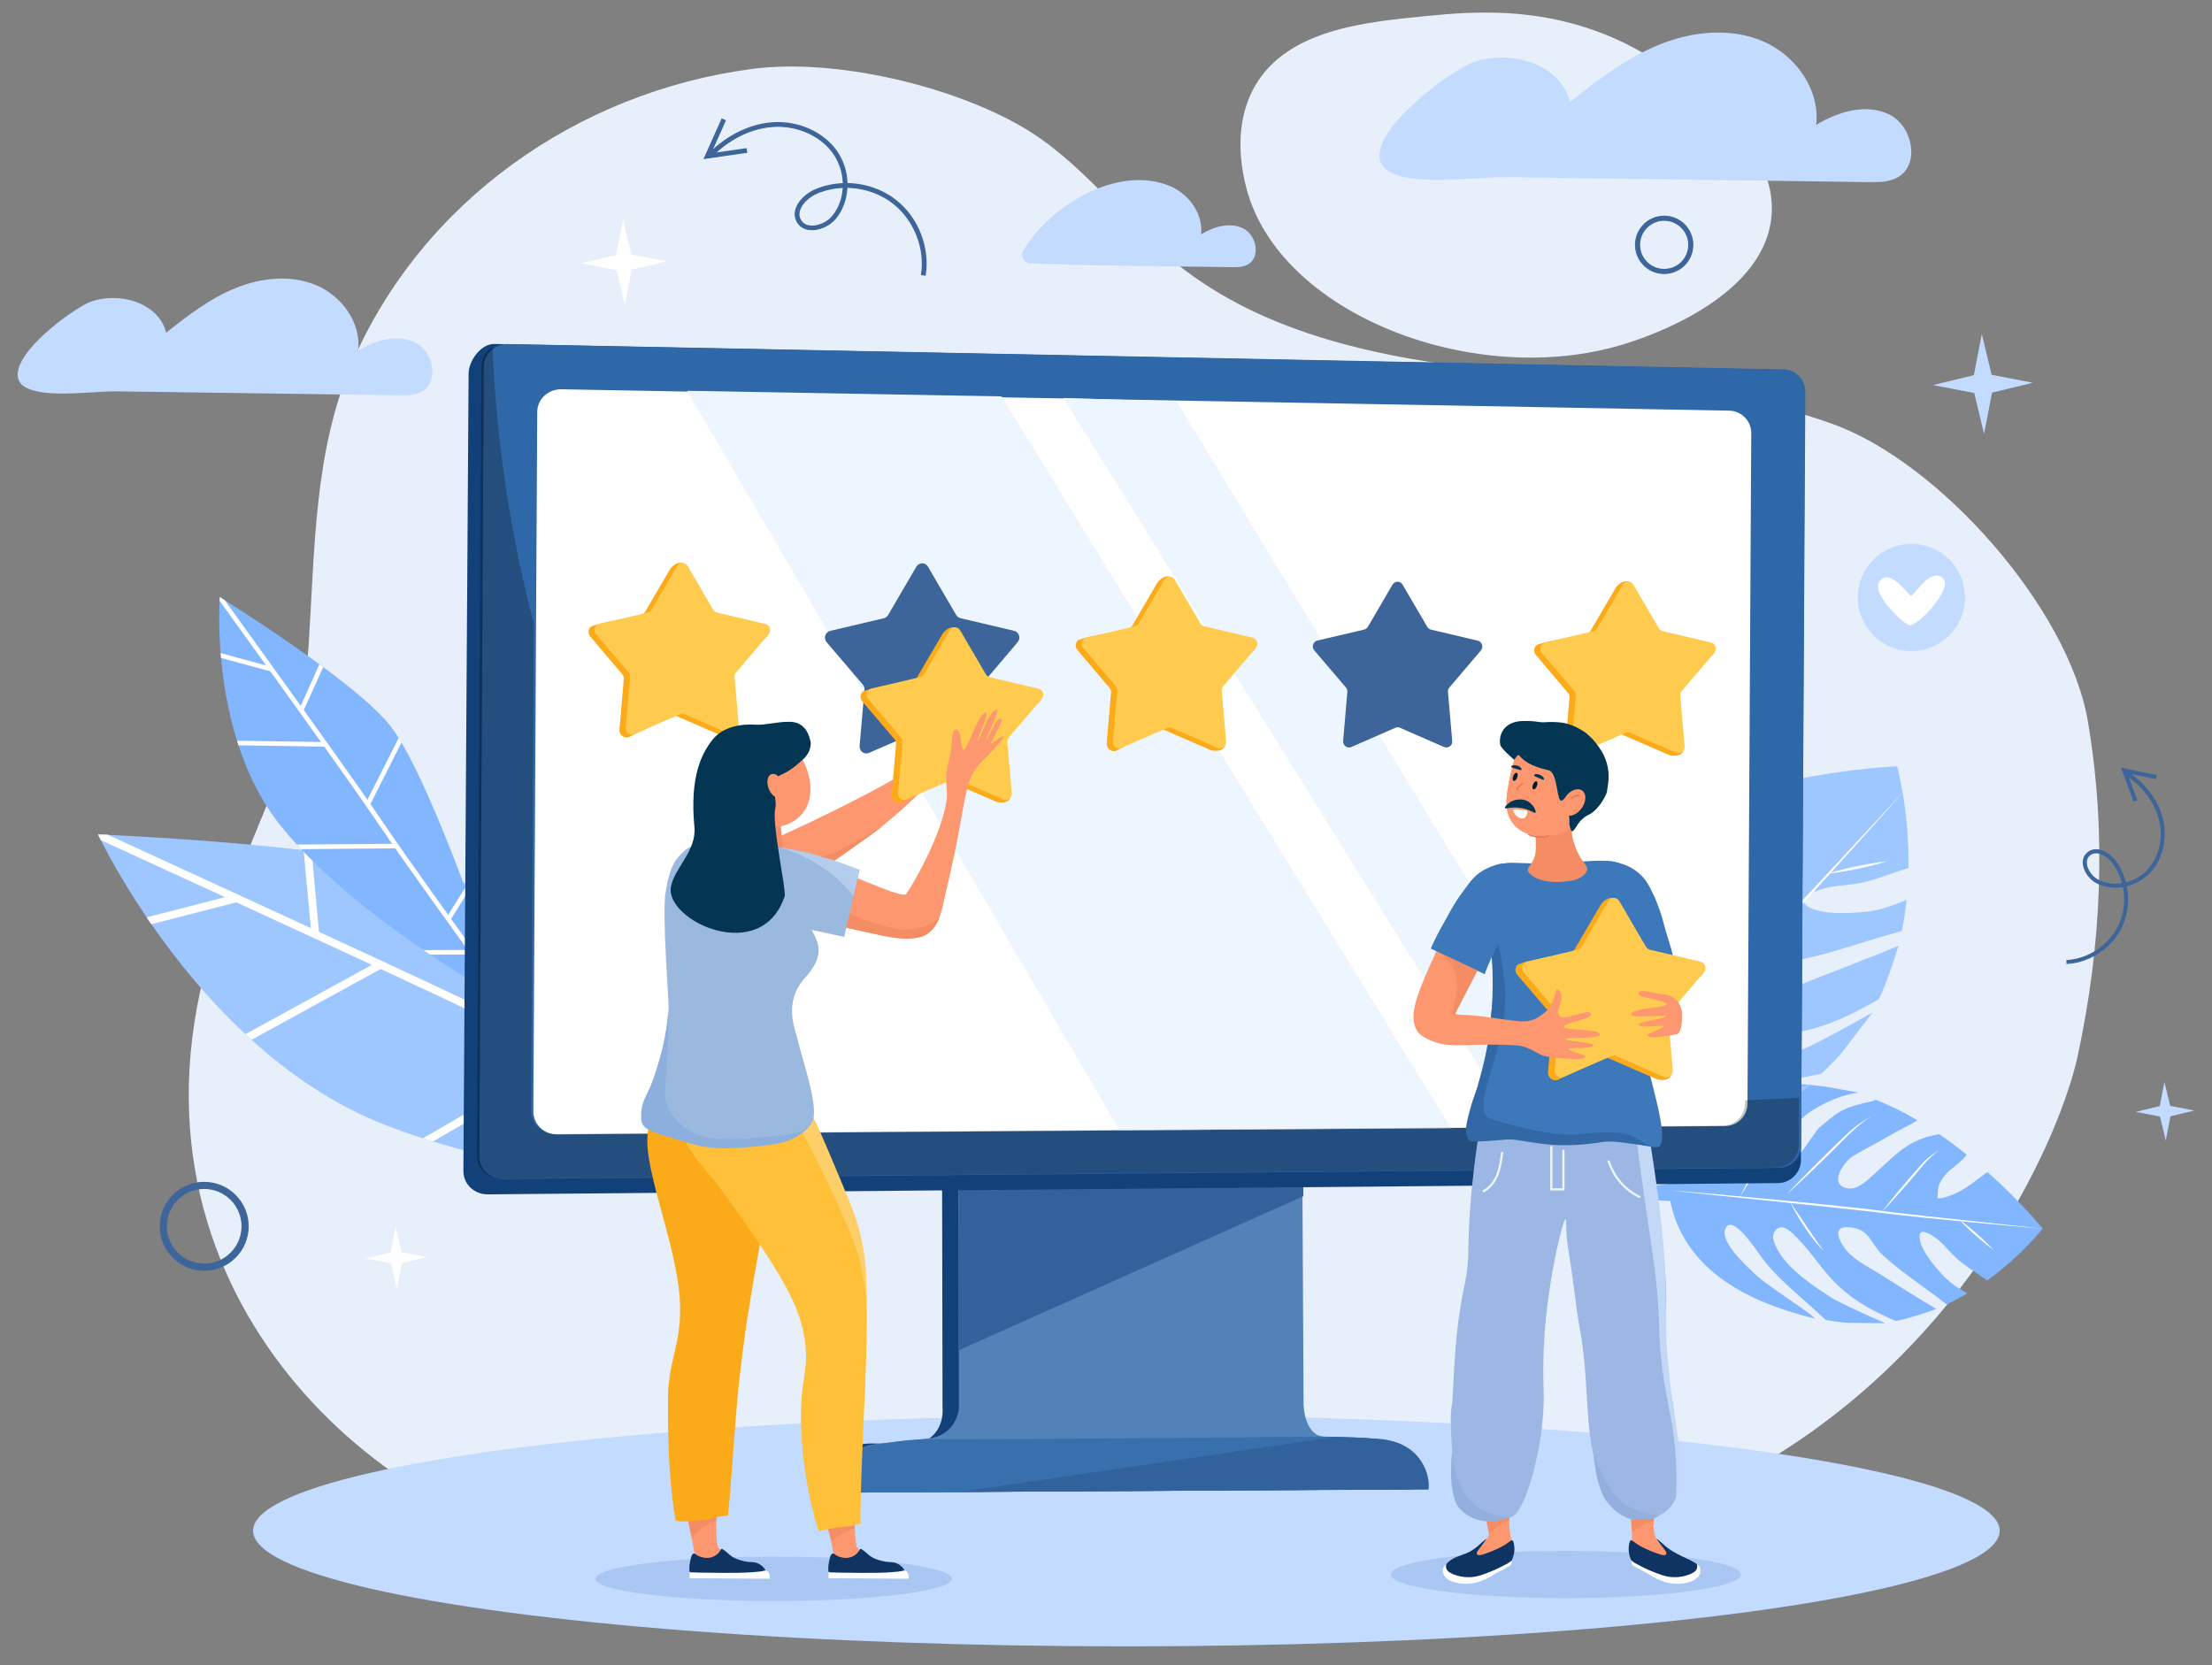 <?xml version="1.0" encoding="utf-8"?>
<!-- Generator: Adobe Illustrator 28.1.0, SVG Export Plug-In . SVG Version: 6.00 Build 0)  -->
<svg version="1.1" id="illustration" xmlns="http://www.w3.org/2000/svg" xmlns:xlink="http://www.w3.org/1999/xlink" x="0px"
	 y="0px" viewBox="0 0 3942 2967.5" style="enable-background:new 0 0 3942 2967.5;" xml:space="preserve">
<rect x="0" y="0" width="3942" height="2967.5" fill="#808080" stroke="none"/>
<style type="text/css">
	.st0{fill:#E6EFFA;}
	.st1{fill:#C2DBFF;}
	.st2{fill:#82B6FF;}
	.st3{fill:#FFFFFF;}
	.st4{fill:#9EC7FF;}
	.st5{fill:#124078;}
	.st6{opacity:0.25;}
	.st7{fill:#143982;}
	.st8{fill:#5182B8;}
	.st9{fill:#32629C;}
	.st10{fill:#386FAD;}
	.st11{fill:#2F68A8;}
	.st12{fill:#EDF5FF;}
	.st13{opacity:0.25;enable-background:new    ;}
	.st14{fill:#3D6599;}
	.st15{fill:#FBAA19;}
	.st16{fill:#FFCB4F;}
	.st17{fill:#A9C7F2;}
	.st18{fill:#FC9770;}
	.st19{fill:#0F3461;}
	.st20{fill:#F58D64;}
	.st21{fill:#FEC039;}
	.st22{fill:#9BB8DE;}
	.st23{fill:#B5CDED;}
	.st24{fill:#8CAFDE;}
	.st25{fill:#FECF68;}
	.st26{fill:#043654;}
	.st27{fill:#9CB7E3;}
	.st28{fill:#3C78BA;}
	.st29{fill:#E57755;}
	.st30{fill:#021927;}
	.st31{fill:#3268A6;}
	.st32{fill:#C3D7F7;}
	.st33{fill:#93AFDE;}
</style>
<g id="die_1_">
	<g id="die">
		<path class="st0" d="M2925.4,92.9c-152-87-300.9-72.4-384.9-64.2c-109.2,10.7-245.7,24.2-303.7,124
			c-49.2,84.9-15.2,186.7-8.6,205.3c76.2,213.9,417.9,337.2,675.7,252.3c31-10.2,233.6-76.9,252.3-218.1
			C3177,236.9,2959,112.1,2925.4,92.9z"/>
		<path class="st0" d="M981.6,2750.9c-335.2-67.4-817.9-495-583.1-1125.5c59.3-159.2,140.7-307.1,151.6-476.7s9.7-344.9,76.9-500.9
			c124.4-288.5,402.2-484.1,713.7-525c145.9-19.2,352.5,29.1,479.9,102.7c106.8,61.7,180.1,167.4,276.3,244.6
			c158.4,127.1,367.8,169.1,569.8,190.3c202,21.2,408.9,26.5,599.9,95.5c191,69,419.9,328.9,454.1,529.1
			c33.9,198.6,24.4,400.8-18.2,597.7c-28.4,131.6-186,515.4-583.8,738.8C2592.4,2917.3,1573.7,2869.9,981.6,2750.9z"/>
	</g>
	<ellipse id="platform_15_" class="st1" cx="2007.3" cy="2728.2" rx="1556.3" ry="206.1"/>
</g>
<g id="plant">
	<g id="leafs_2_2_">
		<g>
			<path class="st2" d="M3235.2,2350.2c-21.7-19.3-85.6-58.5-106.6-78.5c-20-19.1-65.1-59.6-53.1-83.3
				c12.5-24.6,55.2,40.4,62.2,50.2c27.4,38.2,64.4,66.1,99.1,98.6c3.2,3,9.9,8.7,17.1,15.4c11,1.9,22.3,3.5,33.9,4.8
				c5,0.6,66.8,0.7,71.7,1c-20.3-9.1-80.1-35.5-96.9-46.3c-40.2-25.8-91.5-61.1-102.6-103.8c-1.9-7.4,3.3-19.6,13.5-20.9
				c9.9-1.2,22.6,12.2,29,18.7c29.9,30.3,43.9,58.1,75.5,87.4c29.5,27.3,64.4,45.7,100.5,60.9c21.1-3.8,53-14.3,72.2-21.5
				c-32.9-19-72.5-44.8-104.9-64.7c-27.5-16.9-53.3-28.6-66.7-57.7c-8.3-17.9-0.6-26.4,22.6-22.4c31.4,5.4,31.1,27.8,53.3,48.6
				c32.1,30,79.8,60.8,114,88.2c12.9-6.1,25.3-12.8,37-19.7c-17.1-9.6-33.3-20.5-46.5-35.3c-15.1-17-36.1-41.9-38.5-62.8
				c-3.2-26.9,32.1,0.7,41.1,9.9s17.1,19.1,27,27.7c12,10.4,25.7,18.8,38.6,28c3.8,2.6,8.6,5.9,13.5,9.5c62.2-44.8,99-92.4,99-92.4
				s-37.8-47.1-98.2-100.8c-9.5,6.4-18.3,13.7-27.6,20.3c-10.8,7.7-22.1,15.2-35.1,20.1c-8.5,3.2-16.2,7.1-26.5,6.2
				c0.8-8.1-0.1-16.3,2.8-23.8c3.7-9.4,11.1-19.2,18.7-25.5c9.1-7.6,18.5-14.4,26.5-23c1.6-1.7,2.9-3.6,4.2-5.4
				c-15.4-12.3-31.8-24.6-49-36.4c-22.3,3.6-42.5,10.8-61.1,23.6c-20.4,14.1-37.2,31.8-55.4,47.9c-10.7,9.4-28.4,28.4-47.3,24.9
				c-34.9-6.5-6-47,8.5-56.3c11.1-7.2,37.5-21.1,48.9-27.5c28.4-15.8,32-18.6,45-24.9c8.6-4.1,13.6-6.8,22.5-12.5
				c-23.9-14.1-49-26.7-74.9-36.8c-2.4,3.2-15.2,4.6-18.8,5.6c-43.9,11-49.1,17.5-81.9,44.9c-6.9,5.8-59.6,94.4-73.1,73
				c-6.5-10.3,1.2-26.1,4.8-34.2c8-18,19.6-34.2,31.9-49.4c17.6-21.8,70.2-48.5,107.1-52.5c-3.9-0.6-57.8-10.6-61.7-11
				c-27.6-3.2-40.4-4.5-63.7-4c-20.8,18.4-39.4,39.1-49.7,60.3c-10.1,20.7-11,46-29,61.9c-5.9,5.2-18.2,14.3-28.8,9
				c-11-5.5-8.3-20.9-7.1-28.5c5.4-33.5,61.2-74.1,78.4-101.9c-133.2-2.6-184.5,93.5-178.2,177.2l-77.9,9.6l-11.9,13.5
				c0,0,72.3,6.6,94,7.4C2994,2225.4,3058.8,2308.3,3235.2,2350.2z"/>
			<path class="st3" d="M2979.2,2121.7c0,0,10.3,0.9,28.4,2.4c18.1,1.6,43.9,3.7,74.9,6.6c31,2.9,67.2,6.1,105.9,9.9
				c19.4,1.9,39.4,3.9,59.7,5.9c20.3,2.1,41,4.1,61.7,6.4c10.3,1.1,20.7,2.3,31,3.7c10.3,1.3,20.5,2.6,30.7,4
				c20.3,2.4,40.3,4.6,59.6,6.7c38.7,4.2,74.9,8.1,105.8,11.4c62,6.7,103.3,11.2,103.3,11.2s-10.3-0.9-28.4-2.4
				c-9-0.8-20-1.8-32.6-2.9c-12.6-1.1-26.8-2.4-42.3-3.9s-32.3-3.1-50-4.7c-17.8-1.7-36.5-3.5-55.9-5.5s-39.4-4.2-59.7-6.5
				c-10.2-1.3-20.4-2.5-30.7-3.8c-10.2-1.3-20.6-2.4-30.9-3.5c-41.3-4.6-82.6-8.8-121.3-12.8s-74.9-7.8-105.9-11
				c-31-3.3-56.8-6-74.9-7.9C2989.6,2122.8,2979.2,2121.7,2979.2,2121.7z"/>
			<path class="st3" d="M3491.9,2173.9c0,0,4.2,2.9,10.1,7.6c3,2.3,6.4,5.1,10,8.1c1.8,1.5,3.7,3.1,5.5,4.7c1.9,1.6,3.8,3.3,5.7,4.9
				c1.9,1.7,3.7,3.4,5.6,5c1.9,1.6,3.6,3.3,5.3,4.9c3.4,3.2,6.6,6.3,9.3,9c5.4,5.3,8.7,9.1,8.7,9.1s-4.2-2.9-10.1-7.5
				c-3-2.3-6.4-5.1-10-8.1c-1.8-1.5-3.7-3.1-5.5-4.7c-1.9-1.6-3.8-3.3-5.7-4.9c-1.9-1.7-3.7-3.4-5.6-5c-1.8-1.6-3.6-3.3-5.3-4.9
				c-3.4-3.2-6.6-6.3-9.3-9C3495.2,2177.7,3491.9,2173.9,3491.9,2173.9z"/>
			<path class="st3" d="M3353.7,2160c0,0,1.4-1.9,3.9-5.1c2.5-3.2,6.1-7.9,10.5-13.4s9.6-11.9,15.2-18.6c2.8-3.4,5.7-6.8,8.7-10.4
				c3-3.5,6-7.1,9.1-10.7c3.1-3.5,6.1-7.1,9.2-10.6c3-3.5,6.1-6.9,8.9-10.2c1.5-1.6,2.9-3.3,4.3-4.8l1.1-1.2
				c0.4-0.4,0.8-0.8,1.1-1.2c0.7-0.7,1.4-1.5,2.1-2.2c2.7-2.9,5.7-5.4,8.3-7.8c2.7-2.2,5.2-4.3,7.6-6c2.3-1.7,4.4-3.1,6.2-4.2
				c3.5-2.2,5.7-3.2,5.7-3.2s-0.5,0.3-1.4,1c-0.9,0.6-2.2,1.6-3.8,2.8c-1.6,1.3-3.6,2.8-5.7,4.7c-2.2,1.8-4.5,4.1-7,6.5
				c-2.4,2.5-5.1,5.1-7.8,8.2c-0.7,0.8-1.3,1.5-2,2.3l-1,1.1l-1,1.2c-1.3,1.6-2.7,3.3-4.1,5c-2.8,3.4-5.7,6.9-8.7,10.4
				s-6,7.1-9.1,10.7c-3.1,3.5-6.1,7.1-9.2,10.6c-3,3.5-6,6.9-9,10.2c-5.8,6.6-11.3,12.7-16.1,17.8c-4.7,5.2-8.8,9.4-11.6,12.4
				C3355.4,2158.3,3353.7,2160,3353.7,2160z"/>
			<path class="st3" d="M3183.5,2129.2c0,0,2.2-2.4,6-6.4c3.9-4,9.4-9.9,16.1-16.8c6.7-6.9,14.6-14.9,23.1-23.4
				c4.3-4.3,8.7-8.6,13.1-13.1c4.5-4.4,9.1-8.9,13.6-13.5c4.6-4.5,9.2-9,13.7-13.4s9-8.7,13.4-12.9c2.2-2.1,4.3-4.1,6.4-6.1l1.6-1.5
				c0.6-0.5,1.1-1,1.6-1.5c1.1-0.9,2.1-1.9,3.1-2.8c4-3.7,8.2-7,12-10c3.9-2.9,7.4-5.6,10.6-7.7c3.2-2.2,6.1-4,8.4-5.5
				c4.7-2.9,7.5-4.3,7.5-4.3s-0.7,0.4-1.9,1.3c-1.2,0.8-3,2.1-5.3,3.7c-2.2,1.7-5,3.6-8,6.1c-3.1,2.4-6.4,5.3-10.1,8.3
				c-3.5,3.2-7.4,6.5-11.4,10.4c-1,0.9-2,1.9-3,2.9l-1.5,1.4l-1.5,1.5c-2,2.1-4.1,4.1-6.3,6.3c-4.3,4.2-8.6,8.7-13.1,13.1
				c-4.5,4.4-9.1,8.9-13.6,13.5c-4.6,4.5-9.2,9-13.7,13.4c-4.6,4.4-9,8.7-13.4,12.9c-8.7,8.3-16.9,16-23.9,22.6s-13,12-17.1,15.8
				C3185.9,2127,3183.5,2129.2,3183.5,2129.2z"/>
			<path class="st3" d="M3190,2142.3c0,0,1,1.4,2.6,3.7c1.6,2.4,4,5.8,6.8,9.9c2.8,4.1,6,8.9,9.5,14c3.4,5.1,7.1,10.6,10.8,16.1
				c1.8,2.8,3.7,5.5,5.5,8.1c1.8,2.7,3.6,5.3,5.3,7.9c1.8,2.5,3.5,5,5.1,7.3s3.1,4.5,4.5,6.6c1.4,2,2.8,3.8,4,5.4
				c1.2,1.6,2.2,3,3.1,4.2c1.7,2.4,2.6,3.7,2.6,3.7s-1.2-1.2-3.2-3.3c-1-1.1-2.2-2.3-3.6-3.8c-1.4-1.5-3-3.1-4.6-5s-3.3-4-5.1-6.2
				s-3.7-4.6-5.5-7.1s-3.7-5.1-5.6-7.8c-1.9-2.7-3.8-5.3-5.6-8.1s-3.6-5.5-5.4-8.3c-1.8-2.7-3.4-5.5-5.1-8.1
				c-3.2-5.3-6.1-10.3-8.5-14.6C3192.8,2148.3,3190,2142.3,3190,2142.3z"/>
			<path class="st3" d="M3101.5,2131.8c0,0,1-2.1,2.8-5.7c1.8-3.6,4.3-8.7,7.5-14.8c1.6-3.1,3.3-6.4,5.1-9.9s3.7-7.2,5.7-11
				s4-7.7,6.1-11.7s4.1-8.1,6.2-12.2c1.9-4.1,3.9-8.1,5.5-12.4c1.7-4.2,3.3-8.3,4.9-12.3c1.6-4,3.2-7.9,4.8-11.5s3.1-7.1,4.7-10.1
				c1.5-3.1,2.9-5.9,4.3-8.4c1.4-2.4,2.5-4.6,3.7-6.3c2.2-3.4,3.5-5.3,3.5-5.3s-1,2.1-2.8,5.6c-1,1.7-1.9,4-3,6.6
				c-1.2,2.5-2.3,5.5-3.6,8.6c-1.3,3.2-2.6,6.7-4,10.3c-1.4,3.7-2.8,7.6-4.3,11.7c-1.5,4-3,8.3-4.6,12.5c-1.5,4.2-3.5,8.5-5.5,12.7
				c-2.1,4.1-4.2,8.2-6.4,12.2c-2.1,4-4.3,7.9-6.4,11.6c-4.2,7.5-8.3,14.4-11.9,20.3c-3.5,5.9-6.7,10.7-8.8,14.1
				C3102.8,2129.9,3101.5,2131.8,3101.5,2131.8z"/>
		</g>
		<g>
			<path class="st4" d="M3228.2,1932.1c-38.3,7.9-132,45.3-170.5,51.9c-36.7,6.3-116.8,22.4-132.7-9.7
				c-16.5-33.3,88-27.1,104.2-26.8c63.3,1.1,123.1-16.4,186.2-27.7c5.8-1,17.3-3.7,30.4-6c10.8-10.4,21.7-21.2,32.5-32.7
				c4.6-4.9,54.5-71.6,58.8-76.6c-26.1,14.6-102.9,57.9-127.9,67.4c-60.2,22.7-139.6,49.7-194.7,27.3c-9.5-3.8-18.5-19.3-11.6-31.4
				c6.7-11.7,31.4-14.6,43.5-16.3c56.8-7.9,98.1-0.7,155.1-11.2c53.2-9.8,101.2-32.8,146.7-59.5c12.9-25.9,27.2-68.8,34.9-95.2
				c-47,20.3-106.7,42.2-154.2,61.2c-40.3,16.1-73.8,34.5-116,25.6c-26-5.5-29-20.6-6-42.4c31.1-29.5,55-11.2,95.4-18.5
				c58.2-10.5,129.8-37.2,186.9-52.1c3.8-18.9,6.6-37.5,8.4-55.8c-24.1,10.7-48.9,19.5-75.5,21.8c-30.5,2.6-74.3,5.2-98.8-8.9
				c-31.6-18.2,26.6-34.1,43.7-36.5c17.2-2.4,34.4-3.1,51.6-6.9c20.9-4.6,41-12.5,61.3-19.2c5.9-1.9,13.2-4.6,21.1-6.9
				c1.7-103.3-20.2-181.2-20.2-181.2s-81.3,3-187.9,25c-0.8,15.4,0.1,30.8-0.3,46.1c-0.4,17.8-1.4,36.2-6.6,54
				c-3.4,11.8-5.3,23.2-14.6,33.6c-8.1-7.3-17.7-13-23.4-22.2c-7.2-11.5-11.8-27.4-12.5-40.8c-0.9-16-0.7-31.5-3.5-47.1
				c-0.6-3.1-1.6-6-2.4-8.9c-25.7,6.7-52.1,14.5-78.7,23.7c-14.1,27-22.6,54.6-23.7,84.9c-1.2,33.3,4.4,65.7,7.2,98.4
				c1.6,19.1,7.8,53.5-11.1,71.1c-35.1,32.5-55.5-31.3-54-54.4c1.2-17.8,7.4-57.5,9.7-74.9c5.7-43.4,5.6-49.5,9.3-68.6
				c2.4-12.6,3.5-20.2,4.6-34.4c-34.4,14.5-68.2,31.5-100,51.3c1.6,5.1-7.2,20.1-9.1,24.7c-23.4,56.2-20.7,67.1-17.4,124.6
				c0.7,12.1,54,140.2,20,137.6c-16.4-1.3-27.2-22.3-33-32.7c-13.1-23.1-21.1-48.7-27.7-74.2c-9.4-36.5,4.1-114.8,29.5-157.9
				c-3.8,3.7-57.9,53.9-61.5,57.8c-25.7,27.3-37.4,40-55.5,65.5c3.1,37.2,10.5,74,25.1,102.1c14.2,27.5,40.8,48.9,43.5,81.1
				c0.9,10.6,0.8,31.2-13.4,38.3c-14.7,7.4-29.3-7.8-36.5-15.2c-31.8-32.7-30.8-125.7-46.9-166.7c-110,141.8-47.4,274.4,48,334.9
				l-52.3,91.8l5,23.7c0,0,65.3-72.8,83.6-95.6C2899.4,2092.1,3040.9,2088.8,3228.2,1932.1z"/>
			<path class="st3" d="M2788.1,2068.7c0,0,9.2-10.5,25.4-28.8c16.3-18.3,39.4-44.4,67.4-75.6c28-31.2,60.6-67.7,95.9-106.4
				c17.7-19.4,35.9-39.4,54.4-59.7c18.6-20.3,37.5-40.9,56.5-61.4c9.5-10.2,19.1-20.4,28.8-30.5c9.7-10,19.4-20,28.9-29.9
				c18.9-20,37.4-39.7,55.2-59c35.7-38.4,68.9-74.3,97.5-105.1c57.1-61.5,95.2-102.5,95.2-102.5s-9.3,10.5-25.5,28.8
				c-8.1,9.1-18,20.2-29.4,32.9c-11.3,12.7-24.1,27-38.2,42.6c-14.1,15.6-29.3,32.4-45.4,50.2c-16.1,17.8-33.1,36.6-50.9,55.9
				c-17.7,19.3-36.2,39.2-55,59.3c-9.5,9.9-19.1,20-28.8,30c-9.6,10-19.2,20.3-28.6,30.5c-38.2,40.9-76,82.1-111.4,120.7
				c-35.5,38.6-68.6,74.6-97.1,105.5c-28.5,30.8-52.2,56.5-68.8,74.5C2797.6,2058.5,2788.1,2068.7,2788.1,2068.7z"/>
			<path class="st3" d="M3256.9,1557.2c0,0,6.5-2.2,16.3-4.8c4.9-1.3,10.6-2.8,16.8-4.3c3.1-0.7,6.3-1.5,9.5-2.2
				c3.3-0.7,6.6-1.4,9.9-2.1c3.3-0.7,6.6-1.3,9.9-2c3.3-0.7,6.5-1.2,9.6-1.8c6.2-1.1,12.1-2.1,17.1-2.8c10.1-1.5,16.8-2.1,16.8-2.1
				s-6.5,2.2-16.3,4.8c-4.9,1.3-10.6,2.8-16.8,4.3c-3.1,0.7-6.3,1.5-9.5,2.2c-3.3,0.7-6.6,1.4-9.9,2.1c-3.3,0.7-6.6,1.3-9.9,2
				c-3.3,0.7-6.5,1.2-9.6,1.8c-6.2,1.1-12.1,2.1-17.1,2.8C3263.7,1556.6,3256.9,1557.2,3256.9,1557.2z"/>
			<path class="st3" d="M3130.7,1695.1c0,0-0.9-3-2.4-8.4c-1.4-5.3-3.6-12.9-6-22.1c-2.4-9.2-5.1-19.9-7.9-31.4
				c-1.4-5.8-2.8-11.7-4.2-17.7c-1.4-6.1-2.8-12.2-4.2-18.4c-1.4-6.2-2.7-12.3-4-18.4c-1.4-6.1-2.5-12.1-3.8-17.8
				c-0.6-2.9-1.2-5.7-1.8-8.5l-0.4-2.1c-0.1-0.7-0.2-1.4-0.3-2.1c-0.2-1.4-0.4-2.7-0.6-4.1c-1-5.3-1.3-10.6-1.7-15.3
				c-0.2-4.8-0.5-9.1-0.3-13c0-3.9,0.3-7.3,0.4-10c0.5-5.6,1.1-8.7,1.1-8.7s-0.1,0.8-0.1,2.3c-0.1,1.5,0,3.7,0,6.4
				c0.1,2.8,0.1,6.1,0.5,9.9c0.2,3.8,0.8,8.1,1.3,12.8c0.8,4.6,1.4,9.6,2.6,14.9c0.3,1.3,0.5,2.7,0.8,4l0.4,2l0.5,2.1
				c0.7,2.8,1.4,5.6,2.1,8.5c1.4,5.8,2.8,11.7,4.2,17.8c1.4,6.1,2.8,12.2,4.2,18.4c1.4,6.2,2.7,12.3,4,18.4s2.5,12.1,3.8,17.8
				c2.4,11.6,4.6,22.4,6.3,31.7c1.8,9.3,3.1,17.1,4.1,22.5C3130.3,1692,3130.7,1695.1,3130.7,1695.1z"/>
			<path class="st3" d="M2960.5,1854.1c0,0-0.8-4.3-2.1-11.7c-1.2-7.5-3.1-18.1-5.2-30.9c-2.1-12.8-4.4-27.8-6.7-43.8
				c-1.2-8-2.4-16.3-3.6-24.7c-1.2-8.4-2.4-17-3.6-25.5c-1.1-8.6-2.3-17.1-3.4-25.6c-1.1-8.4-2.1-16.7-3.1-24.8c-0.5-4-1-8-1.5-11.8
				l-0.3-2.9c-0.1-1-0.2-2-0.3-3c-0.2-1.9-0.3-3.8-0.5-5.6c-0.8-7.4-0.9-14.5-1.2-21c0-6.5-0.1-12.5,0.2-17.7
				c0.1-5.3,0.5-9.8,0.8-13.5c0.7-7.4,1.5-11.6,1.5-11.6s-0.1,1.1-0.2,3.1c-0.1,2-0.1,5-0.3,8.7c0,3.8-0.1,8.3,0.1,13.5
				c0.1,5.2,0.6,11.1,0.9,17.5c0.6,6.4,1.1,13.3,2.1,20.7c0.2,1.8,0.5,3.7,0.7,5.6l0.3,2.8l0.4,2.9c0.6,3.9,1.2,7.8,1.8,11.8
				c1.2,8,2.4,16.3,3.6,24.7c1.2,8.4,2.4,17,3.6,25.5c1.1,8.6,2.3,17.1,3.4,25.6c1.1,8.4,2.1,16.7,3.1,24.8c2,16.1,3.8,31.1,5.2,44
				c1.5,12.9,2.4,23.7,3.2,31.2C2960.1,1849.8,2960.5,1854.1,2960.5,1854.1z"/>
			<path class="st3" d="M2979.9,1857.7c0,0,2.2,0.1,6.1,0.1c3.9,0.1,9.4,0.3,16.1,0.6c6.7,0.3,14.4,0.7,22.7,1
				c8.3,0.4,17.2,0.9,26,1.3c4.4,0.3,8.8,0.4,13.2,0.6c4.4,0.1,8.6,0.4,12.8,0.6c4.1,0.1,8.2,0.3,12,0.4c3.8,0.1,7.4,0.3,10.7,0.4
				c3.3,0.1,6.4,0,9.1,0.1c2.7,0,5.1,0,7,0.1c3.9,0.1,6.1,0.1,6.1,0.1s-2.2,0.3-6.1,0.8c-1.9,0.2-4.3,0.5-7,0.8s-5.8,0.8-9.1,0.9
				c-3.3,0.2-7,0.3-10.8,0.4c-3.8,0.1-7.9,0.3-12.1,0.3c-4.2-0.1-8.5-0.1-12.9-0.2c-4.4-0.1-8.9-0.2-13.3-0.4
				c-4.4-0.3-8.9-0.6-13.3-0.8c-4.4-0.2-8.7-0.7-12.8-1.1c-8.3-0.8-16-1.6-22.6-2.5C2988.6,1859.5,2979.9,1857.7,2979.9,1857.7z"/>
			<path class="st3" d="M2897.4,1944.8c0,0-1.4-2.7-3.9-7.6c-2.4-4.9-5.9-11.7-10-20.1c-2-4.2-4.2-8.7-6.5-13.4
				c-2.3-4.8-4.7-9.8-7.2-15s-5.1-10.6-7.8-16c-2.6-5.5-5.4-10.9-8.1-16.5c-2.9-5.4-5.6-10.7-8.9-15.9c-3.2-5.2-6.3-10.3-9.3-15.2
				c-3.1-4.9-5.9-9.8-8.6-14.4c-2.6-4.7-5.1-9-7.2-13.2c-2.1-4.1-4.1-7.9-5.5-11.4c-1.5-3.5-3-6.4-3.8-9c-1.9-5.1-2.9-8-2.9-8
				s1.4,2.8,3.8,7.6c1.1,2.5,2.9,5.3,4.6,8.6c1.8,3.3,4.1,6.9,6.4,10.9c2.4,4,5.2,8.2,7.9,12.7c2.9,4.5,6,9.2,9.1,14
				c3.1,4.9,6.5,9.9,9.7,15.1c3.3,5.1,6.3,10.7,9.3,16.2c2.7,5.6,5.5,11.1,8,16.6c2.6,5.5,5,11,7.4,16.3
				c4.7,10.6,8.9,20.5,12.3,29.1c3.5,8.6,6.2,15.8,8.2,20.8C2896.4,1941.9,2897.4,1944.8,2897.4,1944.8z"/>
		</g>
	</g>
	<g id="leafs_1_2_">
		<g>
			<path class="st4" d="M174.6,1487.1c0,0,1.7,3.6,5.1,10.3c10.7,21.3,38.2,73.4,81.7,137.5l0,0c0.2,0.3,0.4,0.5,0.5,0.8l0.3,0.5
				c2.5,3.6,5,7.3,7.5,11c42.4,61.1,98.5,131.5,167.6,196c3.6,3.3,7.2,6.7,10.9,10c67,60.7,145.7,115.3,235.5,150.7
				c22.6,8.9,46,17.2,69.9,24.9c6,1.9,12,3.8,18.1,5.7c157.6,48.2,336.4,72,477.9,83.7c8.4,0.7,16.6,1.3,24.7,2
				c134.4,10.1,229.4,9.4,229.4,9.4l-23.7-27.1l0,0l-22.3-25.6l-81.9-93.8c0,0-38.4-33.9-96.2-82.6c-4.4-3.7-9-7.5-13.6-11.4
				c-108.5-90.9-274.5-224.1-388.6-289.5c-4.9-2.8-9.8-5.6-14.5-8.1c-15.4-8.3-29.6-15.2-42.4-20.4
				c-59.2-23.8-160.2-41.4-265.1-54.1c-4.8-0.6-9.6-1.2-14.3-1.7c-147.5-17.2-299-25-349.2-27.3
				C180.7,1487.4,174.6,1487.1,174.6,1487.1z"/>
			<g>
				<path class="st3" d="M174.6,1487.1c0,0,1.7,3.6,5.1,10.3c197.5,90.7,598.4,273.6,772.7,359.7c118.5,58.6,347,163.2,527.7,245.2
					l0,0l-22.3-25.6C1282.2,1997,1071,1900,958.7,1844.5c-171.7-84.8-570.6-266.3-766.8-356.8
					C180.7,1487.4,174.6,1487.1,174.6,1487.1z"/>
			</g>
			<g>
				<polygon class="st3" points="269.7,1647.2 429.2,1606.2 409.4,1596.9 261.3,1635 				"/>
			</g>
			<g>
				<polygon class="st3" points="555.3,1516.8 569,1666.6 554.4,1658.4 541,1515.1 				"/>
			</g>
			<g>
				<path class="st3" d="M437.4,1843.2c3.6,3.3,7.2,6.7,10.9,10l240.6-131.9l-11.2-9.8L437.4,1843.2z"/>
			</g>
			<g>
				<polygon class="st3" points="877.4,1599.4 888.1,1816.5 874,1817.3 862.9,1591.3 				"/>
			</g>
			<g>
				<polygon class="st3" points="771.7,2034.4 771.7,2034.4 1025.3,1887.6 1018.2,1875.5 753.7,2028.8 				"/>
			</g>
			<g>
				<polygon class="st3" points="1279.6,1900.4 1275.2,2003.1 1261.1,2002.6 1266,1889 				"/>
			</g>
			<g>
				<polygon class="st3" points="1274.3,2120.1 1274.3,2120.1 1388.6,2054.6 1381.6,2042.5 1249.7,2118.2 1249.7,2118.2 				"/>
			</g>
		</g>
		<g>
			<path class="st2" d="M391.8,1064.2c0,0-0.2,2.3-0.4,6.7c-0.7,13.8-1.8,48.2,1.8,93.2l0,0c0,0.2,0,0.4,0,0.6v0.4
				c0.2,2.5,0.4,5.1,0.7,7.7c3.9,43.1,12,95,28.5,147.5c0.9,2.7,1.7,5.4,2.6,8.2c16.5,50,40.6,100.4,75.9,144.2
				c8.9,11,18.3,22,28.3,32.7c2.5,2.7,5,5.4,7.5,8.1c65.9,69.8,149.7,133.3,218,180c4,2.8,8,5.5,11.9,8.1
				c65.2,43.8,113.5,70.8,113.5,70.8l-4.2-20.6l0,0l-3.9-19.4l-14.5-71.1c0,0-9.7-28.2-25-69.5c-1.2-3.2-2.4-6.4-3.6-9.7
				c-28.8-77.3-74.5-192.6-113.5-258.6c-1.7-2.9-3.4-5.6-5-8.3c-5.4-8.6-10.6-16.2-15.6-22.5c-23.1-29.1-69.3-67.1-118.7-103.7
				c-2.2-1.7-4.5-3.3-6.8-5c-69.8-51.2-144.3-98.8-169-114.3C394.8,1066.1,391.8,1064.2,391.8,1064.2z"/>
			<g>
				<path class="st3" d="M391.8,1064.2c0,0-0.2,2.3-0.4,6.7c73.9,102.8,224.4,310.9,287.9,404.7c43.2,63.8,128.8,182.6,196.8,276.1
					l0,0l-3.9-19.4c-66-90.9-145.1-200.9-186-261.3c-62.5-92.4-212.4-299.2-285.8-401.5C394.8,1066.1,391.8,1064.2,391.8,1064.2z"/>
			</g>
			<g>
				<polygon class="st3" points="393.9,1172.7 486.5,1197.8 479.1,1187.4 393.2,1164 				"/>
			</g>
			<g>
				<polygon class="st3" points="576.1,1188.8 539.9,1268.7 534.9,1260.3 569.3,1183.9 				"/>
			</g>
			<g>
				<path class="st3" d="M422.4,1320.2c0.9,2.7,1.7,5.4,2.6,8.2l159.9,2.4l-2.9-8.2L422.4,1320.2z"/>
			</g>
			<g>
				<polygon class="st3" points="715.5,1323.4 658.4,1436.5 651.1,1432.8 710.5,1315.1 				"/>
			</g>
			<g>
				<polygon class="st3" points="536.8,1513.4 536.8,1513.4 707.5,1512 707.4,1503.8 529.2,1505.3 				"/>
			</g>
			<g>
				<polygon class="st3" points="832.7,1591.7 800.9,1642.5 793.9,1638.2 829.1,1582 				"/>
			</g>
			<g>
				<polygon class="st3" points="766.7,1701.5 766.7,1701.5 843.5,1701.2 843.4,1693 754.8,1693.4 754.8,1693.4 				"/>
			</g>
		</g>
	</g>
</g>
<g id="computer">
	<g>
		<g>
			<path class="st5" d="M2515.3,2654.4l-1055.6,6.2c0.1-5.7,0.8-13.8,3.4-23c5.6-19.6,16.4-31.9,19.8-35.5
				c12.3-13.3,25.5-19,31.8-21.7c15.9-6.7,30.2-7.8,38.8-7.7c20,0.4,39.9,0.7,59.9,1.1c3.9,0.6,25.8,3.5,44.8-11.6
				c24.5-19.3,21.8-50.5,21.5-52.7l-0.8-415.3l612.9-3.6l2.2,415.5c0.4,41,33.9,73.9,74.9,73.7l70.4-0.4c18.7-0.1,35.8,6.6,49,17.7
				c1.6,1.3,3.1,2.7,4.5,4.1C2506.6,2614.7,2515.2,2633.5,2515.3,2654.4z"/>
			<g class="st6">
				<path class="st7" d="M2515.3,2654.4l-1055.6,6.2c-0.1-23.1,10.1-43.8,26.3-57.7l1002.3-5.9c1.6,1.3,3.1,2.7,4.5,4.1
					C2506.6,2614.7,2515.2,2633.5,2515.3,2654.4z"/>
			</g>
			<path class="st8" d="M2544.8,2654.2c-352.2,2-704.3,4.1-1056.5,6.1c0-6.5,0.6-15.8,3.5-26.7c2-7.4,4.8-17.5,12.6-28.2
				c2-2.7,9.4-12.5,23-20.6c13.3-7.8,25.6-10.3,39.6-11.8c30.3-3.2,60.6-6.4,90.9-9.6c4.7-0.6,21.6-3.4,35.3-18.2
				c14.4-15.5,15.5-33.5,15.6-38l-0.8-415.3l612.9-3.6l2.2,415.5c1.1,18,5.5,40.8,22.2,52.3c7.5,5.1,12.9,4.8,59.5,5.7
				c10.1,0.2,48.2,1,77,7.5c4.7,1,14.2,3.4,24.6,9.6c8.8,5.2,14.2,10.9,16,12.8c2.6,2.7,7.2,8.2,11.2,16c3.6,7.1,5,12.7,7.2,22
				C2542.1,2635.9,2543.8,2644.2,2544.8,2654.2z"/>
			<g>
				<polygon class="st9" points="1707.6,2407 2322.7,2132 2322.4,2092 1709.5,2088.4 				"/>
			</g>
			<g>
				<path class="st10" d="M2544.8,2654.2c-352.2,2-704.3,4.1-1056.5,6.1c0.6-39.4,17.3-58.1,23.5-64.2
					c16.8-16.4,38.7-19.9,81.8-26.2c37.1-5.4,62-4.8,62-4.8c55.3,0.9,327-1.3,703.5-4.5l0,0c0,0,91.6-0.5,127.6,10
					c6.5,1.9,11.3,4.2,13.5,5.3c0,0,13.6,6.9,24.2,19.2C2543.8,2617.5,2544.8,2649.4,2544.8,2654.2z"/>
			</g>
			<g id="Icon2_2_">
				<path class="st5" d="M825.8,2087.2c-0.1,16.1,9.3,30,23.2,36.9c6,3,12.8,4.6,20.1,4.6l101.3-0.9h0.1l11-0.1l718.6-6.3l42.7-0.4
					l542.8-4.7l6.3-0.1l876.9-7.6c22-0.2,40.5-18.6,40.7-40.7l0.1-22.9l0.9-171.6l6-1173.5c0.1-22.1-17.5-40.3-39.5-40.8
					l-2050.5-41.2l-224.1-4.5l-21.2-0.4c-24-0.5-46,29.8-46.1,52.9l-8.5,1303.2l-0.1,11.7L825.8,2087.2z"/>
				<path class="st11" d="M854.2,2060.6c-0.1,22.7,19,40.9,42.8,40.7l804.1-6.9l43.2-0.4l540.9-4.7l7-0.1l878-7.6
					c20.7-0.2,37.8-16.4,39.4-36.7c0.1-1,0.1-1.9,0.1-2.9l0.5-84.5l0.5-84.2l6.6-1175c0.1-21.7-17.3-39.6-39-40l-2051.7-40.7
					l-221.2-4.4c-1,0-1.9,0-2.9,0c-7.6,0.3-14.6,2.5-20.6,6.2c-1.7,1-3.3,2.2-4.9,3.4c-9,7.3-14.7,18.3-14.8,30.6v4L854.2,2060.6z"
					/>
				<path class="st3" d="M950.6,1981.2c-0.1,22.6,19,40.9,42.6,40.7l11.3-0.1l428.3-3l43.8-0.3l153.3-1.1l117.3-0.8l117.1-0.8h5.5
					l22.4-0.2l11.4-0.1l22.2-0.2l78.5-0.6l55.5-0.4l10.1-0.1l13.3-0.1l147.1-1l12.3-0.1l15.3-0.1l9.1-0.1l83.1-0.6l134-1l101.2-0.7
					l59-0.4l430.2-3.1c10.3-0.1,19.7-4.1,26.8-10.6c7.9-7.2,12.8-17.6,12.9-29l0.8-144.7l1.3-231.7l1.2-210.6l0.4-69.6l2.7-484.9
					l0.3-54c0.1-21.7-17.4-39.6-39.2-40l-36.4-0.7l-450.2-8.3l-5.2-0.1l-4.7-0.1l-161.1-2.9l-188-3.4l-153.8-2.8l-321.4-5.9
					l-284.4-5.2l-32.4-0.6l-136.8-2.5L1011,694l-10.5-0.2c-23.6-0.4-42.9,17.6-43.1,40.2l-0.3,61.9l-1.3,224.6l-0.8,147.4
					l-1.8,326.4l-2.6,459.8L950.6,1981.2z"/>
			</g>
			<path class="st12" d="M1895,709.3c269.5,433.7,539,867.4,808.6,1301c59.3-1.1,118.7-2.1,178-3.2
				c-261.5-430.5-523-860.9-784.5-1291.4L1895,709.3z"/>
			<path class="st12" d="M1224.5,696.5c256.9,439.4,513.8,878.8,770.7,1318.3c196.9-1.3,393.8-2.6,590.6-3.9
				c-266.9-434.8-533.9-869.6-800.8-1304.4C1598.2,703.1,1411.4,699.8,1224.5,696.5z"/>
		</g>
		<path class="st9" d="M2546,2654.6l-835.6,4.4l667.1-97.6c25.6,0.4,49.2,1.4,71.5,2.6c13.2,0.7,29.7,1.7,48.1,10.7
			c3.9,1.9,6.9,3.7,8.9,4.9c6.2,3.5,21.4,13.3,31.4,32.8C2546.8,2630.6,2546.6,2647.5,2546,2654.6z"/>
	</g>
	<path class="st13" d="M850,2059.9c-0.1,22.7,19,40.9,42.8,40.7l804.1-6.9l43.2-0.4l540.9-4.7l7-0.1l878-7.6
		c20.7-0.2,37.8-16.4,39.4-36.7c0.1-1,0.1-1.9,0.1-2.9l0.5-84.5c-21.1,0.9-53.8,2.4-96,4.1v5.8c-0.1,21.7-17.9,39.4-39.6,39.6
		l-430.2,3.1l-59,0.4l-318.3,2.3l-9.1,0.1l-15.3,0.1l-12.3,0.1l-147.1,1l-13.3,0.1l-65.5,0.5l-100.8,0.7l-11.4,0.1l-22.4,0.2h-5.5
		l-387.7,2.8l-43.8,0.3l-439.6,3.1c-23.6,0.2-42.7-18-42.6-40.7l2.7-486.9l2.1-381.9c-51.2-195.6-68.4-366.6-73.7-492.9
		c-1.7,1-3.3,2.2-4.9,3.4c-9,7.3-14.7,18.3-14.8,30.6v4L850,2059.9z"/>
</g>
<g id="cloud_1_">
	<path class="st1" d="M157.5,539.5c52-21.4,125.1-1.1,138.7,53.5c38.5-30.8,78.3-61.2,124-79.7c45.7-18.5,98.7-24.1,144-4.7
		c45.4,19.4,79.9,67.4,74,116.4c30.6-18.7,70-30.4,102.1-14.3c32.1,16.1,42.7,69.4,11.5,87.1c-12.1,6.9-26.8,6.9-40.8,6.7
		c-168.7-2.3-337.4-4.7-506.1-7c-44.5-0.6-169.8,19.9-173.4-27.6C28.3,625.6,124.4,554.7,157.5,539.5z"/>
	<path class="st1" d="M2620,113.2c66.7-27.4,160.5-1.4,177.9,68.6c49.4-39.5,100.4-78.4,159-102.2s126.5-30.9,184.7-6.1
		s102.5,86.4,94.9,149.2c39.3-24,89.7-39,130.9-18.4s54.7,88.9,14.7,111.7c-15.6,8.9-34.4,8.8-52.3,8.6c-216.3-3-432.7-6-649-9
		c-57.1-0.8-217.8,25.5-222.3-35.4C2454.3,223.6,2577.5,132.7,2620,113.2z"/>
	<path class="st1" d="M1833.5,431.4c54.3-76.1,166.9-135.9,252.2-99.5c33.4,14.3,58.9,49.7,54.6,85.8c22.6-13.8,51.6-22.4,75.3-10.6
		c23.7,11.8,31.5,51.1,8.4,64.2c-8.9,5.1-19.8,5.1-30.1,4.9c-81.2-1.1-162.4-2.3-243.6-3.4c-25.6-0.4-81-2.2-113.2-3.3
		c-12.1-0.4-19.1-13.6-12.9-24C1827,440.9,1830.2,436.1,1833.5,431.4z"/>
</g>
<g id="decor">
	<polygon class="st3" points="1113.7,543.3 1098.8,481.4 1036.2,469.3 1098.1,454.3 1110.2,391.8 1125.2,453.7 1187.7,465.8 
		1125.8,480.7 	"/>
	<polygon class="st1" points="3535.8,773.2 3518.3,700.5 3444.8,686.3 3517.6,668.7 3531.8,595.3 3549.3,668 3622.8,682.2 
		3550,699.8 	"/>
	<polygon class="st1" points="3859.6,2032.7 3849.3,1990 3806.2,1981.7 3848.9,1971.4 3857.2,1928.3 3867.5,1971 3910.6,1979.3 
		3867.9,1989.6 	"/>
	<polygon class="st3" points="707.4,2296.7 696.6,2251.8 651.3,2243 696.2,2232.2 704.9,2186.9 715.8,2231.8 761.1,2240.5 
		716.2,2251.4 	"/>
	<g>
		<circle class="st1" cx="3406.3" cy="1064.9" r="95.5"/>
		<path class="st3" d="M3348.8,1037.3c-14.5,21.3,46.1,77.1,54.5,77.1c16.9,0,76-65.2,60.2-82.7c-21.2-23.5-52,29.5-57.6,30.1
			C3401,1062.2,3368,1009.1,3348.8,1037.3z"/>
	</g>
	<g>
		<path class="st14" d="M1639.9,416.8c-9.4-23.8-24.6-44.4-44-59.6c-19.3-15.1-43-25-68.4-28.4c-6.1-0.8-12.2-1.3-18.2-1.3
			c-0.4-20.5-6.8-41.2-19.1-58.4c-23.8-33.3-68.1-53-112.8-50c-38.9,2.6-77.6,20.7-109.7,51.3l24.7-55.2l-5.9-2.6l-31.3,70
			l75.4-10.9l-0.9-6.4l-55.7,8.1c30.6-28.5,67.2-45.4,103.8-47.8c42.5-2.8,84.6,15.8,107.2,47.3c11.6,16.2,17.5,35.6,18,54.7
			c-17,0.5-33.6,4.1-48.9,10.4c-16.4,6.8-30,19.8-34.9,33.2c-2.9,8.2-2.5,16.3,1.3,23.5c4.4,8.5,12.2,13.5,22.5,14.6
			c15.6,1.7,34.8-6.5,45.7-19.6c12.9-15.4,19.8-35.3,20.6-55.8c5.8,0.1,11.6,0.5,17.4,1.3c24.3,3.3,46.9,12.7,65.3,27.1
			c18.4,14.4,33,34.1,42,56.9c9,22.8,11.9,47.1,8.3,70.2l6.4,1C1652.3,466.1,1649.3,440.7,1639.9,416.8z M1483.7,385.6
			c-9.6,11.5-26.5,18.7-40.1,17.3c-5.6-0.6-13.2-3-17.5-11.2c-3-5.6-3.3-11.8-0.9-18.3c4.2-11.6,16.7-23.4,31.3-29.4
			c14.5-6,30.2-9.4,46.4-9.9C1502,353,1495.6,371.3,1483.7,385.6z"/>
		<path class="st14" d="M1649.4,491.5l-8.3-1.3l0.2-1c3.5-23,0.7-47.1-8.3-69.7c-9-22.6-23.4-42.1-41.7-56.5
			c-18.3-14.3-40.7-23.6-64.8-26.9c-5.4-0.7-10.9-1.2-16.3-1.3c-1.1,21-8.4,40.6-20.8,55.4c-11.1,13.2-30.7,21.6-46.6,19.9
			c-10.6-1.1-18.7-6.4-23.3-15.1c-3.9-7.5-4.4-15.9-1.3-24.3c4.9-13.6,18.8-26.9,35.4-33.8c15.1-6.3,31.4-9.8,48.3-10.5
			c-0.6-19.2-6.9-38-17.7-53.2c-22.4-31.3-64.1-49.7-106.3-46.9c-35.3,2.3-71,18.4-100.8,45.4l53.5-7.7l1.2,8.3l-78.2,11.3
			l32.5-72.6l7.7,3.4l-23.1,51.6c31.5-28.6,69.2-45.7,106.7-48.2c45-3,89.7,16.8,113.7,50.4c11.8,16.6,18.7,37.1,19.3,58
			c5.8,0.1,11.6,0.6,17.4,1.3c25.6,3.5,49.4,13.4,68.9,28.6c19.5,15.3,34.8,36,44.3,60s12.5,49.6,8.8,74.1L1649.4,491.5z
			 M1643.4,488.6l4.4,0.7c3.5-23.8,0.4-48.7-8.8-72c-9.4-23.7-24.5-44.1-43.7-59.2c-19.2-15-42.7-24.8-67.9-28.2
			c-6-0.8-12.1-1.3-18.1-1.3h-1v-1c-0.4-20.8-7.1-41.4-18.9-57.9c-23.6-33.1-67.6-52.5-111.9-49.6c-38.5,2.6-77.2,20.7-109,51
			l-3.7,3.5l26.4-59l-4-1.8l-30.2,67.5l72.6-10.5l-0.6-4.4l-57.9,8.4l2.3-2.2c30.7-28.6,67.8-45.6,104.5-48.1
			c42.9-2.8,85.3,15.9,108,47.7c11.3,15.8,17.7,35.4,18.1,55.3v1h-1c-17,0.5-33.3,4-48.6,10.4c-16.1,6.7-29.6,19.5-34.3,32.6
			c-2.8,7.9-2.4,15.7,1.2,22.7c4.3,8.1,11.8,13,21.7,14.1c15.3,1.6,34.1-6.4,44.8-19.2c12.3-14.7,19.5-34.3,20.4-55.2v-1h1
			c5.8,0.1,11.7,0.5,17.5,1.3c24.4,3.3,47.2,12.8,65.8,27.3c18.6,14.6,33.2,34.4,42.3,57.3C1643.8,441.5,1646.7,465.6,1643.4,488.6z
			 M1447.1,404.1c-1.2,0-2.5-0.1-3.6-0.2c-5.8-0.6-13.8-3.2-18.2-11.7c-3.1-5.9-3.4-12.3-1-19.1c4.3-11.8,17.1-23.9,31.8-30
			c14.6-6.1,30.3-9.5,46.7-10h1.1v1.1c-0.9,19.8-7.8,38.3-19.4,52.2l0,0C1475.5,396.9,1460.3,404.1,1447.1,404.1z M1501.8,335
			c-15.7,0.7-30.8,4-44.9,9.8c-14.3,6-26.6,17.5-30.7,28.9c-2.2,6.2-2,12.1,0.9,17.5c4.1,7.8,11.3,10.1,16.7,10.7
			c13.3,1.4,29.8-5.7,39.2-16.9l0,0C1494,371.6,1500.7,354,1501.8,335z"/>
	</g>
	<g>
		<path class="st14" d="M3740.6,1697.8c17.3-11.6,31-27.2,39.7-45.1c8.7-17.9,12.5-38.4,10.8-59.1c-0.4-5-1.1-9.9-2-14.7
			c16.2-3.8,31.5-12.4,43.1-25.2c22.4-24.6,30.4-63.1,20.3-98c-8.7-30.4-29.7-58-59.4-78.2l48,10.1l1.1-5.1l-60.9-12.9l21.6,57.9
			l4.9-1.8l-15.9-42.8c27.8,19.4,47.5,45.5,55.7,74.2c9.5,33.3,2,69.8-19.2,93.1c-10.9,12-25.3,20-40.4,23.6
			c-3.3-13.4-9-25.9-16.6-37c-8.2-11.8-20.9-20.4-32.3-22c-7-0.9-13.3,0.8-18.4,5c-5.9,5-8.6,12-7.7,20.3
			c1.3,12.7,11.2,26.5,23.3,32.9c14.4,7.6,31.3,9.7,47.8,6.8c0.9,4.6,1.6,9.3,2,14c1.5,19.8-2,39.3-10.3,56.4
			c-8.3,17.1-21.4,32-37.9,43c-16.5,11.1-35.3,17.5-54.3,18.6l0.3,5.2C3703.6,1716.2,3723.3,1709.4,3740.6,1697.8z M3738.6,1568.6
			c-10.7-5.7-19.4-17.8-20.6-28.8c-0.5-4.5,0.1-11,5.9-15.8c4-3.3,8.8-4.6,14.4-3.9c9.9,1.3,21.4,9.3,28.7,19.8s12.6,22.4,15.8,35.1
			C3767.6,1577.5,3751.9,1575.6,3738.6,1568.6z"/>
		<path class="st14" d="M3682.8,1718.4l-0.4-7.2l1-0.1c18.8-1.1,37.4-7.5,53.8-18.5c16.4-11,29.4-25.7,37.6-42.6
			c8.2-16.9,11.8-36.3,10.2-55.9c-0.3-4.4-0.9-8.7-1.8-13c-16.8,2.7-33.6,0.2-47.5-7.1c-12.5-6.6-22.5-20.7-23.9-33.7
			c-0.9-8.7,1.9-16,8.1-21.2c5.3-4.4,11.9-6.2,19.2-5.3c11.7,1.6,24.6,10.4,33,22.4c7.6,10.9,13.1,23.1,16.6,36.4
			c15-3.8,28.8-11.9,38.9-23.1c20.9-23,28.4-59.2,19-92.1c-7.8-27.4-26.5-52.7-52.7-71.8l15.1,40.7l-6.8,2.5l-22.5-60.6l63.7,13.4
			l-1.5,7.1l-44.2-9.3c27.7,20,47.5,46.8,55.8,75.9c10.1,35.3,2,74.1-20.6,99c-11.1,12.2-26.2,21.1-42.6,25.2
			c0.9,4.5,1.5,9.2,1.9,13.8c1.6,20.9-2.2,41.5-10.9,59.6c-8.8,18.1-22.6,33.8-40.1,45.5l0,0c-17.4,11.7-37.3,18.5-57.3,19.7
			L3682.8,1718.4z M3684.5,1713.1l0.2,3.2c19.4-1.3,38.5-8,55.3-19.3l0,0c17.1-11.5,30.8-26.9,39.4-44.7s12.3-38,10.7-58.6
			c-0.4-4.9-1.1-9.8-2-14.5l-0.2-0.9l0.9-0.2c16.4-3.9,31.5-12.7,42.6-24.9c22.1-24.4,30-62.5,20.1-97.1
			c-8.6-30.1-29.6-57.6-59-77.7l-4.2-2.9l52,11l0.7-3.2l-58.2-12.3l20.6,55.3l3-1.1l-16.7-44.9l2.6,1.8c28,19.5,47.9,46,56.1,74.7
			c9.6,33.6,2,70.5-19.4,94c-10.6,11.7-25.1,20.2-40.9,23.9l-1,0.2l-0.2-1c-3.3-13.4-8.9-25.7-16.5-36.7c-8-11.6-20.5-20-31.6-21.6
			c-6.7-0.9-12.8,0.8-17.6,4.8c-5.7,4.7-8.2,11.5-7.4,19.5c1.3,12.4,10.9,25.9,22.8,32.1c13.7,7.2,30.5,9.6,47.1,6.7l1-0.2l0.2,1
			c0.9,4.6,1.6,9.4,2,14.1c1.6,20-2.1,39.7-10.4,56.9c-8.4,17.3-21.6,32.3-38.3,43.4C3721.8,1705.3,3703.3,1711.8,3684.5,1713.1z
			 M3770.1,1577.1c-11.4,0-22.4-2.6-31.9-7.6c-11-5.8-19.9-18.3-21.1-29.6c-0.5-4.8,0.2-11.6,6.2-16.6c4.2-3.5,9.3-4.9,15.1-4.1
			c10.1,1.4,21.9,9.5,29.4,20.2c7.3,10.6,12.7,22.5,16,35.4l0.3,1l-1.1,0.2C3778.7,1576.7,3774.3,1577.1,3770.1,1577.1z
			 M3735.3,1520.9c-4.1,0-7.7,1.3-10.7,3.8c-5.4,4.5-6,10.6-5.5,14.9c1.1,10.7,9.6,22.5,20,28.1l0,0c12.4,6.5,27.4,8.8,42.5,6.4
			c-3.2-12.3-8.4-23.6-15.4-33.7c-7.1-10.3-18.4-18.1-28-19.4C3737.2,1521,3736.3,1520.9,3735.3,1520.9z"/>
	</g>
	<g>
		<path class="st14" d="M363.9,2264c-43.2,0-78.3-35.1-78.3-78.3s35.1-78.3,78.3-78.3s78.3,35.1,78.3,78.3
			C442.2,2228.8,407.1,2264,363.9,2264z M363.9,2118.1c-37.2,0-67.5,30.3-67.5,67.5s30.3,67.5,67.5,67.5s67.5-30.3,67.5-67.5
			S401.1,2118.1,363.9,2118.1z"/>
		<path class="st14" d="M363.9,2265c-43.7,0-79.3-35.6-79.3-79.3s35.6-79.3,79.3-79.3s79.3,35.6,79.3,79.3S407.6,2265,363.9,2265z
			 M363.9,2108.3c-42.6,0-77.3,34.7-77.3,77.3s34.7,77.3,77.3,77.3s77.3-34.7,77.3-77.3S406.5,2108.3,363.9,2108.3z M363.9,2254.1
			c-37.8,0-68.5-30.7-68.5-68.5s30.7-68.5,68.5-68.5s68.5,30.7,68.5,68.5S401.7,2254.1,363.9,2254.1z M363.9,2119.1
			c-36.7,0-66.5,29.8-66.5,66.5s29.8,66.5,66.5,66.5s66.5-29.8,66.5-66.5S400.6,2119.1,363.9,2119.1z"/>
	</g>
	<g>
		<path class="st14" d="M2965.7,487.4c-28.1,0-51-22.9-51-51s22.9-51,51-51s51,22.9,51,51C3016.7,464.6,2993.8,487.4,2965.7,487.4z
			 M2965.7,392.5c-24.2,0-43.9,19.7-43.9,43.9s19.7,43.9,43.9,43.9s43.9-19.7,43.9-43.9C3009.6,412.2,2989.9,392.5,2965.7,392.5z"/>
		<path class="st14" d="M2965.7,488.4c-28.7,0-52-23.3-52-52s23.3-52,52-52s52,23.3,52,52S2994.4,488.4,2965.7,488.4z M2965.7,386.5
			c-27.6,0-50,22.4-50,50s22.4,50,50,50s50-22.4,50-50S2993.3,386.5,2965.7,386.5z M2965.7,481.4c-24.8,0-44.9-20.1-44.9-44.9
			s20.1-44.9,44.9-44.9s44.9,20.1,44.9,44.9S2990.5,481.4,2965.7,481.4z M2965.7,393.5c-23.7,0-42.9,19.3-42.9,42.9
			c0,23.7,19.3,42.9,42.9,42.9c23.7,0,42.9-19.3,42.9-42.9C3008.6,412.8,2989.4,393.5,2965.7,393.5z"/>
	</g>
</g>
<g id="stars">
	<g>
		<g>
			<path class="st15" d="M2794.4,1235c1.9,2.3,2.9,5.3,2.6,8.3l-7.7,89.4c-0.1,1.2-0.4,4.8,1.8,8.5c0.6,0.9,3.1,4.8,8.1,6
				c6,1.4,10.6-2.3,11.1-2.7c24.8-12,49.7-23.9,74.5-35.9c0.3-0.2,1.5-1.1,3.2-0.8c1.6,0.2,2.6,1.3,2.8,1.5
				c28.2,12.2,56.3,24.5,84.5,36.7c11.3,2.6,20.8-0.1,23.5-5.7c0.5-1.1,1.1-3,0.6-5.7c-5.5-23.1-10.9-46.1-16.4-69.2l-1.9-22.2
				c-0.3-3,0.7-6,2.6-8.3l6.3-7.4l63-61.2c5.4-6.3-9.5-15.3-17.5-17.1l-85.4-20.1c-2.9-0.7-5.3-2.5-6.8-5.1l-36.6-73.8
				c0.2-1.3,1.3-9.1-2.9-12.5c-4.7-3.8-15.8-1.5-24,9.2l-16.5,28.2l-14.6,25l0,0l-13.9,23.8c-1.5,2.6-4,4.4-6.8,5.1l-13.6,3.2
				c-17,3.5-34,6.9-51,10.4c-5.5,1.1-11.4,2.5-17.7,4.5c-2.5,0.8-4.9,1.6-7.1,2.5c-0.9,0.8-3.3,3-4.2,6.6c-1.4,5.8,2,10.3,2.5,10.9
				L2794.4,1235z"/>
			<path class="st16" d="M2805.7,1231.7c1.9,2.3,2.9,5.3,2.6,8.3l-7.8,90.3c-0.7,8.4,7.6,14.6,15.1,11.3l81.4-35.5
				c1-0.5,2.1-0.7,3.3-0.8c1.8-0.2,3.6,0.1,5.3,0.8l81.4,35.5c6,2.6,12.4-0.7,14.5-6.3c0.6-1.5,0.8-3.2,0.7-5l-5.9-67.9l-1.9-22.4
				c-0.3-3,0.7-6,2.6-8.3l6.3-7.4l51.8-60.9c5.4-6.4,2.2-16.4-5.8-18.2l-86.2-20.3c-2.9-0.7-5.4-2.5-6.9-5.2l-45.5-77.8
				c-4.2-7.3-14.5-7.3-18.7,0l-16.6,28.4l-14.8,25.3l0,0l-14.1,24.1c-1.5,2.6-4,4.5-6.9,5.2l-13.7,3.2l-55.7,13.1l-16.9,4
				c-8,1.9-11.2,11.9-5.8,18.2L2805.7,1231.7z"/>
		</g>
	</g>
	<path class="st14" d="M1537.7,1220.2c2.2,2.5,3.2,5.9,2.9,9.2l-8.7,100c-0.8,9.3,8.4,16.2,16.8,12.5l90.1-39.4
		c1.2-0.5,2.4-0.8,3.6-0.9c2-0.2,4,0.1,5.9,0.9l90.1,39.4c6.6,2.9,13.7-0.7,16-7c0.6-1.7,0.9-3.5,0.7-5.5l-6.5-75.2l-2.2-24.8
		c-0.3-3.4,0.8-6.7,2.9-9.2l7-8.2l57.3-67.5c6-7.1,2.5-18.1-6.4-20.2l-95.5-22.5c-3.2-0.8-6-2.8-7.7-5.7l-50.3-86.1
		c-4.7-8-16-8-20.7,0l-18.4,31.5l-16.3,28l0,0l-15.6,26.7c-1.7,2.9-4.5,5-7.7,5.7l-15.2,3.6l-61.6,14.5l-18.7,4.4
		c-8.9,2.1-12.4,13.2-6.4,20.2L1537.7,1220.2z"/>
	<path class="st14" d="M2398.6,1225.3c1.9,2.2,2.8,5.1,2.5,8l-7.5,87.2c-0.7,8.1,7.3,14.1,14.6,10.9l78.5-34.3
		c1-0.4,2.1-0.7,3.1-0.8c1.7-0.2,3.5,0.1,5.1,0.8l78.5,34.3c5.8,2.5,12-0.7,14-6.1c0.5-1.5,0.8-3.1,0.6-4.8l-5.7-65.5l-1.9-21.6
		c-0.3-2.9,0.7-5.8,2.5-8l6.1-7.2l50-58.8c5.2-6.1,2.2-15.8-5.6-17.6l-83.2-19.6c-2.8-0.7-5.2-2.5-6.7-5l-43.9-75.1
		c-4.1-7-14-7-18.1,0l-16,27.4l-14.2,24.4l0,0l-13.6,23.2c-1.5,2.5-3.9,4.3-6.7,5l-13.2,3.1l-53.7,12.6l-16.3,3.8
		c-7.8,1.8-10.8,11.5-5.6,17.6L2398.6,1225.3z"/>
	<g>
		<g>
			<path class="st15" d="M1109.1,1201.9c1.9,2.3,2.9,5.3,2.6,8.3l-7.7,89.4c-0.1,1.2-0.4,4.8,1.8,8.5c0.6,0.9,3.1,4.8,8.1,6
				c6,1.4,10.6-2.3,11.1-2.7c24.8-12,49.7-23.9,74.5-35.9c0.3-0.2,1.5-1.1,3.2-0.8c1.6,0.2,2.6,1.3,2.8,1.5
				c28.2,12.2,56.3,24.5,84.5,36.7c11.3,2.6,20.8-0.1,23.5-5.7c0.5-1.1,1.1-3,0.6-5.7c-5.5-23.1-10.9-46.1-16.4-69.2l-1.9-22.2
				c-0.3-3,0.7-6,2.6-8.3l6.3-7.4l63-61.2c5.4-6.3-9.5-15.3-17.5-17.1l-85.4-20.1c-2.9-0.7-5.3-2.5-6.8-5.1l-36.6-73.8
				c0.2-1.3,1.3-9.1-2.9-12.5c-4.7-3.8-15.8-1.5-24,9.2L1178,1042l-14.6,25l0,0l-13.9,23.8c-1.5,2.6-4,4.4-6.8,5.1l-13.6,3.2
				c-17,3.5-34,6.9-51,10.4c-5.5,1.1-11.4,2.5-17.7,4.5c-2.5,0.8-4.9,1.6-7.1,2.5c-0.9,0.8-3.3,3-4.2,6.6c-1.4,5.8,2,10.3,2.5,10.9
				L1109.1,1201.9z"/>
			<path class="st16" d="M1120.4,1198.6c1.9,2.3,2.9,5.3,2.6,8.3l-7.8,90.3c-0.7,8.4,7.6,14.6,15.1,11.3l81.4-35.5
				c1-0.5,2.1-0.7,3.3-0.8c1.8-0.2,3.6,0.1,5.3,0.8l81.4,35.5c6,2.6,12.4-0.7,14.5-6.3c0.6-1.5,0.8-3.2,0.7-5l-5.9-67.9l-1.9-22.4
				c-0.3-3,0.7-6,2.6-8.3l6.3-7.4l51.8-60.9c5.4-6.4,2.2-16.4-5.8-18.2l-86.2-20.3c-2.9-0.7-5.4-2.5-6.9-5.2l-45.5-77.8
				c-4.2-7.3-14.5-7.3-18.7,0l-16.6,28.4l-14.8,25.3l0,0l-14.1,24.1c-1.5,2.6-4,4.5-6.9,5.2l-13.7,3.2l-55.7,13.1l-16.9,4
				c-8,1.9-11.2,11.9-5.8,18.2L1120.4,1198.6z"/>
		</g>
	</g>
	<g>
		<g>
			<path class="st15" d="M1977.4,1226.2c1.9,2.3,2.9,5.3,2.6,8.3l-7.7,89.4c-0.1,1.2-0.4,4.8,1.8,8.5c0.6,0.9,3.1,4.8,8.1,6
				c6,1.4,10.6-2.3,11.1-2.7c24.8-12,49.7-23.9,74.5-35.9c0.3-0.2,1.5-1.1,3.2-0.8c1.6,0.2,2.6,1.3,2.8,1.5
				c28.2,12.2,56.3,24.5,84.5,36.7c11.3,2.6,20.8-0.1,23.5-5.7c0.5-1.1,1.1-3,0.6-5.7c-5.5-23.1-10.9-46.1-16.4-69.2l-1.9-22.2
				c-0.3-3,0.7-6,2.6-8.3l6.3-7.4l63-61.2c5.4-6.3-9.5-15.3-17.5-17.1l-85.4-20.1c-2.9-0.7-5.3-2.5-6.8-5.1l-36.6-73.8
				c0.2-1.3,1.3-9.1-2.9-12.5c-4.7-3.8-15.8-1.5-24,9.2l-16.5,28.2l-14.6,25l0,0l-13.9,23.8c-1.5,2.6-4,4.4-6.8,5.1l-13.6,3.2
				c-17,3.5-34,6.9-51,10.4c-5.5,1.1-11.4,2.5-17.7,4.5c-2.5,0.8-4.9,1.6-7.1,2.5c-0.9,0.8-3.3,3-4.2,6.6c-1.4,5.8,2,10.3,2.5,10.9
				L1977.4,1226.2z"/>
			<path class="st16" d="M1988.6,1223c1.9,2.3,2.9,5.3,2.6,8.3l-7.8,90.3c-0.7,8.4,7.6,14.6,15.1,11.3l81.4-35.5
				c1-0.5,2.1-0.7,3.3-0.8c1.8-0.2,3.6,0.1,5.3,0.8l81.4,35.5c6,2.6,12.4-0.7,14.5-6.3c0.6-1.5,0.8-3.2,0.7-5l-5.9-67.9l-1.9-22.4
				c-0.3-3,0.7-6,2.6-8.3l6.3-7.4l51.8-60.9c5.4-6.4,2.2-16.4-5.8-18.2l-86.2-20.3c-2.9-0.7-5.4-2.5-6.9-5.2l-45.5-77.8
				c-4.2-7.3-14.5-7.3-18.7,0l-16.6,28.4l-14.8,25.3l0,0l-14.1,24.1c-1.5,2.6-4,4.5-6.9,5.2l-13.7,3.2l-55.7,13.1l-16.9,4
				c-8,1.9-11.2,11.9-5.8,18.2L1988.6,1223z"/>
		</g>
	</g>
</g>
<g id="woman">
	<g>
		<ellipse class="st17" cx="1378.7" cy="2813.9" rx="317.6" ry="39.5"/>
		<path class="st18" d="M1297.2,2350.8c-0.2,5.6-31.7,390.4-16.9,407.4c2.9,3.3,7.6,8.7,13.9,13.9c25.2,20.9,54.1,21.8,53.8,24.1
			c-0.4,2.5-32.6-8.4-73.3-0.9c-16.9,3.1-30.4,8.5-36.2,1.9c-4.8-5.5,0.8-13.6-0.9-28.7c-1.5-13.3-26.3-131-29.2-140.5
			c-31.5-101.1,9.5-197.7,5.4-263C1201.9,2171.9,1301.9,2206.3,1297.2,2350.8z"/>
		<path class="st19" d="M1285.5,2760.8c1.4-1.2,7.8,4,13.9,9.5c8.6,7.8,18.5,10.2,26,12.1c13.6,3.3,17.7-0.1,27.4,5.1
			c7,3.8,9.9,8.4,11.1,10.7c1.6,3.1,2.9,5.4,2.3,7.4c-1.5,5.7-17.1,7.7-70,5.6c-54.9-2.2-30.7-2.1-36.2-1.9
			c-11.2,0.5-22.2,1.9-28.1-4.3c-3.3-3.4-3.6-5.3-3.4-9.2c0.1-2.3-0.4-3.9,1.9-15.3c1.8-9,3.8-10.7,5.2-11.4
			c2.3-1.1,4.6,1.8,8.7,3.9c2.6,1.4,9.1,3.9,16.2,3.7c2.2-0.1,9.7-0.5,16.2-5.6C1283.3,2766.1,1283.5,2762.5,1285.5,2760.8z"/>
		<path class="st3" d="M1228.9,2802.3v10.6l142.7,0.9c0.2-1.2,0.3-3,0-5.2c-0.1-0.9-1.2-7.1-5.2-9c-2.6-1.2-5.4,0.1-7.3,0.5
			c-6.4,1.3-11.8,1.4-20.9,2.2c-7.7,0.7-27.4,1.6-89.6,0.6L1228.9,2802.3z"/>
		<path class="st18" d="M1533.1,2342.4c-0.2,5.6-20,398.9-5.2,415.9c2.9,3.3,7.6,8.7,13.9,13.9c25.2,20.9,54.1,21.8,53.8,24.1
			c-0.4,2.5-32.6-8.4-73.3-0.9c-16.9,3.1-30.4,8.5-36.2,1.9c-4.8-5.5,0.8-13.6-0.9-28.7c-1.5-13.3-26.3-131-29.2-140.5
			c-31.5-101.1,8.3-193.8-14.1-295.2C1400.3,2143.9,1537.8,2197.8,1533.1,2342.4z"/>
		<path class="st19" d="M1533.1,2760.8c1.4-1.2,7.8,4,13.9,9.5c8.6,7.8,18.5,10.2,26,12.1c13.6,3.3,17.7-0.1,27.4,5.1
			c7,3.8,9.9,8.4,11.1,10.7c1.6,3.1,2.9,5.4,2.3,7.4c-1.5,5.7-17.1,7.7-70,5.6c-54.9-2.2-30.7-2.1-36.2-1.9
			c-11.2,0.5-22.2,1.9-28.1-4.3c-3.3-3.4-3.6-5.3-3.4-9.2c0.1-2.3-0.4-3.9,1.9-15.3c1.8-9,3.8-10.7,5.2-11.4
			c2.3-1.1,4.6,1.8,8.7,3.9c2.6,1.4,9.1,3.9,16.2,3.7c2.2-0.1,9.7-0.5,16.2-5.6C1531,2766.1,1531.1,2762.5,1533.1,2760.8z"/>
		<path class="st3" d="M1476.6,2802.3v10.6l142.7,0.9c0.2-1.2,0.3-3,0-5.2c-0.1-0.9-1.2-7.1-5.2-9c-2.6-1.2-5.4,0.1-7.3,0.5
			c-6.4,1.3-11.8,1.4-20.9,2.2c-7.7,0.7-27.4,1.6-89.6,0.6L1476.6,2802.3z"/>
		<path class="st20" d="M1226.7,2711c16.7-2.3,33.4-4.6,50.1-6.9c-0.1,2-0.2,4-0.2,6.1c-6.4,2.2-15.2,6-24.4,12.5
			c-8.9,6.3-15.3,13.1-19.5,18.3C1230.7,2730.9,1228.7,2721,1226.7,2711z"/>
		<path class="st20" d="M1523.1,2723.6c0-1.7,0-3.5,0-5.2c-15.8,2.1-31.6,4.3-47.5,6.4c2,7.8,4,15.5,6.1,23.3
			c5.6-5.5,13.7-12.2,24.7-17.8C1512.4,2727.2,1518.1,2725.1,1523.1,2723.6z"/>
		<g>
			<g>
				<path class="st18" d="M1331.1,1338.5c-22.2,25.1-17,57.7-15.6,66.1c1.3,8.4,10.5,58.1,50.4,67.8c23,5.6,46.6-4.3,60.9-19.1
					c32.2-33.4,10.2-85.3,8.7-88.7c-2.3-5.3-20.9-47.2-57.4-48.7C1352,1314.9,1334.1,1335.2,1331.1,1338.5z"/>
				<path class="st18" d="M1316.7,1535.5c19.1-27.4,73-40,216.9-114.7c51.6-26.8,118-60.7,121.3-94.4c1.8-18.4-10.6-31.5-3.8-56.2
					c3.4-12.3,21.1-22.9,39.2-26.5c11.5,2.4-12.7,28.3-9.1,48.9c0.2,0.9,33.8,32.6,28.5,53.7c-12.6,17.3-42,39-76.7,72.5
					c-42.3,40.9-73.3,64.2-114.5,93.3c-48.7,34.3-65.2,47.2-105,63.6c-17.7,7.3-63.3,34.4-91,2.3
					C1310.3,1563.8,1305.6,1551.4,1316.7,1535.5z"/>
				<path class="st15" d="M1311,2530.1c-2.8,36.2-10.6,145.2-13.7,171.1c-24.5,2.7-24.9,4-30.3,5.5c-7,1.9-11.9,2.4-25.7,3.6
					c-18.7,1.5-22.9,1.7-28.9,1.1c-3.5-0.3-6.3-0.8-8.2-1.1c-9.5-50.4-14.7-126.6-13.8-219.4c0.6-64,23.1-94.4,21.6-163
					c-2.2-101.5-64.5-238.1-58-305.5c6.5-66.3,24.4-131.4,55.5-155.8c25.7-20.1,53.4,30.2,70.9,32.8c49,7.3,86.9,39.1,106.3,67.6
					c34.1,50.5-3.7,62.1-20.5,178.5C1353.1,2236.2,1324.7,2353.9,1311,2530.1z"/>
				<path class="st21" d="M1247,1912.5c52-23.6,58.6-23.9,80.9-19.1c19.8,4.2,16.7-5.4,38.3,3.6c42.8,17.8,75.2,56.6,138.8,228.3
					c34.2,92.3,39.6,118.1,39.8,225.5c0.1,48.3-2.4,106.8-6.8,205.3c-4.1,91.7-5.2,151.2-4.2,159.7c-5.6,1.6-20.7,4.8-28.1,5.4
					c-4.3,0.4-7,0.7-9.7,1c-8.6,0.8-21,2.6-37.1,6.9c-12.5-40.7-27.5-102.2-31-178.1c-4.4-96.4,15-100.6,6.3-162.7
					c-8.5-60.4-40.7-118.3-143.1-260.2c-38.2-53-78.8-78-94.6-173.2C1190.5,1919.2,1228.3,1921,1247,1912.5z"/>
				<path class="st22" d="M1211.8,1524.3c-17.4,16.5-22.4,46.8-25.7,66.6c-6.5,38.4,6.2,197.2,5.5,205.4
					c-10.5,141.7-77.2,194-33.7,215.8c9.4,4.7,44.2,17.9,71.1,23.9c17.2,3.9,47.9,9.1,88.7,6.2c63.1-4.5,108.5-7.8,128.8-40.2
					c14.8-23.6-14-104.3-24.8-148.3c-5.3-21.5-26.2-67.9,13.3-111.4c47.3-52.1,11.7-73.9-0.8-111.4c-7.2-21.6,12-89.4-7.7-104.9
					c-11.6-9.2-30-14.8-120.8-22.2C1229.7,1497.6,1222.8,1513.8,1211.8,1524.3z"/>
				<g>
					<g>
						<path class="st15" d="M1594.3,1317.7c1.9,2.3,2.9,5.3,2.6,8.3l-7.8,89.9c-0.1,1.2-0.4,4.9,1.8,8.6c0.6,1,3.1,4.9,8.2,6
							c6,1.4,10.6-2.3,11.2-2.7c25-12,50-24,74.9-36.1c0.3-0.2,1.5-1.1,3.2-0.8c1.6,0.2,2.6,1.3,2.8,1.5
							c28.3,12.3,56.6,24.6,85,36.9c11.4,2.6,20.9-0.1,23.6-5.7c0.5-1.1,1.1-3,0.6-5.7c-5.5-23.2-11-46.4-16.5-69.5l-1.9-22.3
							c-0.3-3,0.7-6,2.6-8.3l6.3-7.4l63.4-61.6c5.4-6.3-9.6-15.4-17.6-17.2l-85.8-20.2c-2.9-0.7-5.4-2.5-6.9-5.1l-36.8-74.2
							c0.2-1.3,1.3-9.2-3-12.5c-4.8-3.8-15.9-1.5-24.1,9.3l-16.5,28.3l-14.7,25.1l0,0l-14,24c-1.5,2.6-4,4.5-6.9,5.1l-13.6,3.2
							c-17.1,3.5-34.2,7-51.3,10.5c-5.5,1.1-11.5,2.5-17.8,4.5c-2.5,0.8-4.9,1.6-7.2,2.5c-0.9,0.8-3.3,3-4.2,6.7
							c-1.4,5.8,2,10.4,2.5,11L1594.3,1317.7z"/>
						<path class="st16" d="M1605.6,1314.4c2,2.3,2.9,5.3,2.7,8.4l-7.9,90.8c-0.7,8.5,7.6,14.7,15.2,11.3l81.8-35.7
							c1.1-0.5,2.2-0.7,3.3-0.8c1.8-0.2,3.6,0.1,5.3,0.8l81.8,35.7c6,2.6,12.5-0.7,14.6-6.3c0.6-1.5,0.8-3.2,0.7-5l-5.9-68.3
							l-2-22.5c-0.3-3.1,0.7-6.1,2.7-8.4l6.4-7.5l52.1-61.3c5.4-6.4,2.3-16.4-5.8-18.3l-86.8-20.4c-2.9-0.7-5.4-2.6-7-5.2
							l-45.7-78.2c-4.3-7.3-14.6-7.3-18.8,0l-16.7,28.6l-14.8,25.4l0,0l-14.2,24.2c-1.5,2.6-4,4.5-7,5.2l-13.8,3.2l-56,13.2l-16.9,4
							c-8.1,1.9-11.3,11.9-5.8,18.3L1605.6,1314.4z"/>
					</g>
				</g>
				<path class="st18" d="M1404.1,1520.6c92.1,25.9,203.6,83.5,210.8,72.7c26.9-39.6,77.3-139.2,72.4-185.6c-1-9-3.2-29.2,4-53.1
					c7.1-23.7,2-58.9,14.1-54c8.6,3.5,6.2,32.2,11.5,35.3c6,3.5,23.6-56.5,37.2-65.2c13.9-8.9-13.1,45-11.9,49.1
					c1.3,4.4,23.4-60.6,34.7-54.5c5.3,2.8-33.6,77.3-15.1,46.6c3.3-5.4,15.4-34.4,21.9-31.3c3.7,1.8,0.8,7.4-4.4,17.3
					c-3.2,6-6.3,13.2-7.9,16c-4.2,7.1-7.4,14-3.2,10.8c46.6-35.8,0.3,14.5-14.1,28.2c-7.2,6.9-16.5,17.6-22.6,29.7
					c-9.5,19-15.8,61.6-21.2,91.4c-13.2,72.1-22.9,106.2-30.3,140.8c-11.1,51.9-35.2,62.1-81.1,56.5
					c-32.4-3.9-106.6-22.4-140.1-27.6c-6.6-1-38.9-9-45-11C1419.6,1592.8,1399.3,1560.6,1404.1,1520.6z"/>
				<path class="st22" d="M1356.4,1506.7c35.2,3.7,53,5.5,87.7,14.6c36.5,9.6,57,19.8,87.7,29.3l-27.4,119.3l-130.3-28.2
					L1356.4,1506.7z"/>
				<path class="st23" d="M1386.6,1509.9c23.3,3.4,49.6,8.7,78,16.9c25.1,7.2,47.6,15.5,67.3,23.8c-3.7,15.3-7.4,30.6-11.1,46
					c-13.4-16.6-35.7-39.9-69-59.5C1427.1,1522.6,1404.1,1514.6,1386.6,1509.9z"/>
				<path class="st24" d="M1190.8,1808.7c0.9,43.3-1.2,77.8-3.2,101.4c-2.6,30.2-5.4,44.9,2.9,63.9c13.2,30,42.4,43.6,48.5,46.4
					c19.4,9,36.5,9.4,61.7,10c20.2,0.5,37-1.3,48.9-3.2c9.4-0.4,28.4-1.3,47.8-3.9c0,0,8.5-1.2,24.6-5.4c3.1-0.8,7.3-1.9,12.1-4.6
					c4-2.2,7-4.6,8.9-6.4c-6.1,6.3-15.5,14.7-28.6,21.8c-9.1,4.9-22.5,10.6-66.7,14.6c-41.5,3.8-71.7,6.3-109.6-2.9
					c-1.2-0.3,0.4,0.1-26.4-7.9c-47.3-14-62.1-18.1-67.5-30.9c-1.6-3.9-1.7-7.3-1.7-14.1c-0.2-21.9,9.6-34.5,19.3-56.7
					c3.5-8.1,6.6-18.5,12.8-39.3C1180.5,1872.2,1187.3,1844.5,1190.8,1808.7z"/>
				<path class="st25" d="M1430.3,2018.6c75.9,147.3,99.3,210.6,104.2,239.3c0.4,2.5,9.5,56.1,9.5,56.1l0,0c0,0,0.7-18.6-0.2-41.9
					c-0.5-11.8-2.7-37.9-10.2-70.4c-7-30.2-17.6-55.7-38.5-105.6c-21.5-51.2-45.2-102.8-45.2-102.8l0,0c-1,3.2-2.7,7.5-5.7,11.9
					C1439.4,2012.2,1433.9,2016.4,1430.3,2018.6z"/>
				<path class="st20" d="M1514,1628.8c47.7,19.4,85.5,29.2,100.6,28.3c4.5-0.3,9-0.8,9-0.8c8-1,19.1-2.5,31.4-8.1
					c7.2-3.3,14-7.6,15.1-8.8c0.2-0.2,1.3-1.4,3.1-2.4c0.1-0.1,0.2-0.1,0.2-0.1c-3,7.6-10.4,22.8-26.3,30.5
					c-4.7,2.3-8.9,3.2-12.8,3.9c-22,3.9-42.6,0.2-58.2-2.9c-22.7-4.5-68.2-15.3-68.2-15.3l0,0
					C1510.1,1645,1512.1,1636.9,1514,1628.8z"/>
				<path class="st20" d="M1394.5,1511.3c-1-13-2-26-3-38.9l-15.6,1.6c-1.9,11-3.7,22-5.6,33
					C1378.3,1508.3,1386.4,1509.8,1394.5,1511.3z"/>
				<path class="st26" d="M1431.6,1353c-21,19.2-27.5,22-42,29.1c-20.5,10-3.6,41.1-8,58.7c-6.5,26.2,19.9,146.8,16.8,156.3
					c-41.2,124.7-214.1,43.8-202.7-16.8c6.4-33.8,45.9-63.8,41.8-106.4c-8.7-91.1,13.6-132.2,32.9-156.2
					c17.2-21.4,48.2-28.1,76.7-26.1c17.3,1.2,38.8-5.9,61.8-5.1c28.7,1.1,33.5,28,35.2,33.4
					C1445.8,1325.2,1445.4,1340.4,1431.6,1353z"/>
				
					<ellipse transform="matrix(0.941 -0.337 0.337 0.941 -391.362 548.83)" class="st18" cx="1383.3" cy="1400.4" rx="13.4" ry="22"/>
			</g>
		</g>
	</g>
	<path class="st20" d="M1488.2,1532.9l87.6-61.9c0,0-75.2,44.7-94.2,50.4c-19,5.7-19,5.7-19,5.7L1488.2,1532.9z"/>
</g>
<g id="man">
	<ellipse class="st17" cx="2790.3" cy="2806.2" rx="312" ry="42.1"/>
	<path class="st18" d="M2637.4,2758.6c6.1-7.7,8.4-10.7,11.2-14.9c1.1-1.3,3-3.7,4.5-7.2c3.4-8.1,2.1-15.8,1.7-18.4
		c-4.5-27.3-6.4-81.8-8.3-96.7c-7.8-60.7,22.5-57.3,31-59.4c8.1-2,23.4,6.5,27.5,13.6c7.3,12.8,8,37.4,2.4,53.6
		c-4.8,14.1-6.2,23.9-11.1,40.9c-2.2,6.7-7.5,24.2-6.9,44.5c0.4,12.2,2.8,25.8,4.4,29.5c0.1,0.3,0.9,1.9,1.2,4.1
		c0.3,2.2-0.1,3.9,0.1,6.2c0.6,9.1-5.8,16.7-10.2,21.8c-6.1,7.2-12.6,10.8-16.7,13.1c-11.7,6.5-32.1,19.1-45,17.9
		c-12.9-1.1-13.8-3-16.9-2.9c-6.6,0.3-29.6-5.6-8.2-19.3C2604.4,2780.9,2631.2,2766.5,2637.4,2758.6z"/>
	<path class="st19" d="M2649.5,2742.2c0,0-4.7,3.2-8.8,7c-2.5,2.4-4.8,4.5-7.5,6.7c-1.6,1.3-3.9,3.2-7.1,5.4
		c-2.1,1.4-5.6,3.8-10.4,6c-2.7,1.3-3.9,1.6-8.2,3.2c-8.4,3.1-12.6,4.6-17,7c-3.5,1.9-7.6,4.2-11.6,8.6c-2.6,2.8-5.9,6.5-6.3,11.9
		c-0.1,0.9-0.2,3.3,0.8,6c1.9,5.1,6.5,8,10,9.4c11.3,4.6,23.1,9.1,41.3,4.7c6.7-1.6,15.2-4.3,23.2-8.3c6-3,18.3-8.9,24.9-11.9
		c8.3-3.8,17.7-9.4,17.7-9.4s4.8-7.7,7.2-17.7c3-12.5-0.7-24.5-2.1-25.3c-2.5-1.5-8.3,4.8-14.4,8.3c-6.7,3.9-13.5,6.9-16.9,8.5
		c-3.4,1.7-7.7,3.3-16.4,6.5c-6.5,2.4-17.9,6.1-15.9-2C2632.9,2763.6,2638.9,2758.1,2649.5,2742.2z"/>
	<path class="st3" d="M2694.4,2781.2c-0.1,2.9-0.6,6.9-3.1,9.1c-1.3,1.1-27.1,14.7-27.1,14.7l0,0c-10.4,7.3-20,11.3-26.6,13.5
		c-4.1,1.4-9.8,3.2-17.6,4c-11.2,1.2-19.9-0.5-24.3-1.6c-6.9-1.7-13.8-3.5-19.4-9.4c-3.8-4.1-4.6-7.7-4.8-8.5
		c-1-4.9-0.2-8.1,1.5-10.6c0.7-1.1,2.9-3.7,3.8-4.2c1.8-1-1.2,2.1,0.9,8.1c0.4,1.2,2.5,6.2,15.3,10.7c13.6,4.8,25.6,4.1,28.1,3.9
		c12.6-0.8,21.3-4.2,36.7-10.4c7.8-3.1,17.8-7.9,30-14.5L2694.4,2781.2z"/>
	<path class="st18" d="M2964,2758.6c-6.1-7.7-8.4-10.7-11.2-14.9c0,0-6-7.9-6.1-25.7c-0.1-21.3,8-93.9,8.3-96.7
		c7.8-60.7-22.5-57.3-31-59.4c-8.1-2-23.4,6.5-27.5,13.6c-7.3,12.8-8,37.4-2.4,53.6c4.8,14.1,6.2,23.9,11.1,40.9
		c1.2,22.4,2.2,39.2,2.8,48.3c0.3,4.9,0.1,9.8,0.4,14.7c0.3,4.4,0.6,7.4-0.7,11c-0.3,0.9-0.9,2.1-1.2,4.1c-0.3,2.2,0.1,3.9-0.1,6.2
		c-0.6,9.1,5.8,16.7,10.2,21.8c6.1,7.2,12.6,10.8,16.7,13.1c11.7,6.5,32.1,19.1,45,17.9c12.9-1.1,13.8-3,16.9-2.9
		c6.6,0.3,29.6-5.6,8.2-19.3C2997,2780.9,2970.2,2766.5,2964,2758.6z"/>
	<path class="st19" d="M2951.9,2742.2c0,0,4.7,3.2,8.8,7c4.5,4.2,8.1,7.5,14.6,12.1c3.8,2.7,6.9,4.4,12.8,7.7
		c12.8,7,23,10.5,32.9,16.6c5,3.1,7.4,8.8,7.7,12.4c0.7,8.9-6.1,13.5-10.8,15.4c-11.3,4.6-23.1,9.1-41.3,4.7
		c-6.7-1.6-15.2-4.3-23.2-8.3c-6-3-18.3-8.9-24.9-11.9c-8.3-3.8-17.7-9.4-17.7-9.4s-4.8-7.7-7.2-17.7c-3-12.5,0.7-24.5,2.1-25.3
		c2.5-1.5,8.3,4.8,14.4,8.3c6.7,3.9,13.5,6.9,16.9,8.5c3.4,1.7,7.7,3.3,16.4,6.5c6.5,2.4,17.9,6.1,15.9-2
		C2968.6,2763.6,2962.5,2758.1,2951.9,2742.2z"/>
	<path class="st3" d="M2907.1,2781.2c0.1,2.9,0.6,6.9,3.1,9.1c1.3,1.1,27.1,14.7,27.1,14.7l0,0c10.4,7.3,20,11.3,26.6,13.5
		c4.1,1.4,9.8,3.2,17.6,4c11.2,1.2,19.9-0.5,24.3-1.6c6.9-1.7,13.8-3.5,19.4-9.4c3.8-4.1,4.6-7.7,4.8-8.5c1-4.9,0.2-8.1-1.5-10.6
		c-0.7-1.1-2.9-3.7-3.8-4.2c-1.8-1,1.2,2.1-0.9,8.1c-0.4,1.2-2.5,6.2-15.3,10.7c-13.6,4.8-25.6,4.1-28.1,3.9
		c-12.6-0.8-21.3-4.2-36.7-10.4c-7.8-3.1-17.8-7.9-30-14.5L2907.1,2781.2z"/>
	<path class="st27" d="M2659.5,1890.7c-15.9,11.6-12.4,35.4-17.2,84.5c-2.7,27.2-3.3,14.7-10.3,67.3c-4.4,32.5-10.8,79.9-13.8,139.7
		c-2.6,51.5,0,58.8-5.2,91.4c-1.6,10-3.2,17.4-3.8,20c-3.5,16.4-6.5,35.7-9.6,56.2c0,0-6.6,43-10.5,133.8c-0.1,1.9-0.2,8.2-1.2,16.6
		c-2.1,18.1-4.7,14.1,1,104.6c2.9,46.8,4.1,74.7,16.8,87.5c21.7,21.8,65.4,25.9,93.4,8.1c6.5-4.1,26.1-35.4,41.5-111.1
		c12.8-62.7,10.3-110.4,10.3-110.4c-1.2-31.1-1.3-76.7,4.3-131.4c9-88.2,30.5-175.5,35.1-174.8c1.1,0.2,0.7,5.3,0.9,15.9
		c0.5,23.7,2.9,31.8,9.7,78.2c8.5,58,6.8,54.6,11.6,84.4c4.9,30.3,7.4,38.7,10.9,76c8.3,90,3.1,142.2,31,213.8
		c5.7,14.6,17.2,50,38.5,61c28.5,14.7,64.9,6.2,85.1-17.4c13.7-16,17.1-49.6,12.6-102.2c-7.6-89.4-17.7-115.5-22.4-174.2
		c-5-62.3,4.4-57.5,0-131.1c-4.2-70.7-12.6-71.1-20.7-148.3c-12.4-118.5,3.5-155.9-31-196.6c-24.3-28.6-56.9-39.2-69-43.1
		c-50.4-16.4-63.9,7.2-150-1.7C2680.8,1885.5,2669.5,1883.4,2659.5,1890.7z"/>
	<path class="st28" d="M2651.3,1557.4c4.3-8.1,17.3-20.1,44-19.7c35.1,0.6,41.4,3.1,91,0c53.7-3.3,90.9-8.2,107.5,5.2
		c14.5,11.7-1.6,29,0.1,36.2c3.9,16,4,30.5,4,61.5c0,13.2-0.9,41.2,0,54.3c2.8,40.4,15.7,65.6,17,93.1
		c3.8,80.2,64.3,231.5,42.6,255.2c-6.3,6.9-69.9-13.1-95.9-9.5c-64.8,8.9-121.7,3.3-138-0.2c-50.1-10.7-101.5,10.3-108.5-8.6
		c-7.2-19.8,36.7-137,38.7-177.8c1.9-38.2,10.3-73,7.1-115.8c-2.2-29.5-4.3-38.2-6.7-64.9c-2.2-25,3.3-27.5,1.7-52.2
		C2653.7,1578.3,2644.3,1570.6,2651.3,1557.4z"/>
	<path class="st20" d="M2795.6,1430.8c12,15.6,8.5,5.6,5.8,53.1c-0.5,8,5.1,25.7,12.8,40.4c7.8,14.9,14.9,18.5,14.4,25
		c-0.5,6.2-9.9,17.7-29.7,20.7c-31.9,4.9-60.9,1.1-74.5-15.1c-7.5-8.9,11-14.2,12.4-39.2c2.2-41.4-11.7-64.8,6.5-84.8
		C2755.5,1417.3,2786,1418.3,2795.6,1430.8z"/>
	<path class="st18" d="M2732.2,1310.9c-29.8,15.7-36.5,49.5-42.2,77.6c-5.5,27.4-11.8,59,8,81.6c21.1,24.2,60.7,25.2,87.7,13.4
		c34.7-15.2,45.7-50.3,50.9-66.9c5.7-18.2,16.2-51.9-2.7-80.3C2812.9,1304.8,2764.9,1293.6,2732.2,1310.9z"/>
	<path class="st26" d="M2759.6,1372.8c19,4.2,12.8,68,27,51.5c3.5-4.1,12.1,33.5,10,43.9c0,0,2.5,17,7.1,12.5
		c6.7-6.5,9.1-20.1,29.6-29.6c16.2-9.5,27-29.8,30.3-39l2.5-17.4c1.5-14.1-0.1-26.3-2.7-34.7c-5.3-17.3-11.9-25.7-18.9-35
		c-4.7-6.1-8.9-10.7-17.2-17.8c-4.6-3.9-10.4-7-19.3-11.8c-7.8-3.3-17.1-6.8-26.6-7.7c-5.1-0.5-11.1-1.1-23.3-0.8
		c-16.4,1.9-17.1-2.6-45.3-1.8c-32.6,0.9-42.8,24.9-39.1,42.7c1.3,6.4,24.8,26.5,24.8,26.5
		C2713.8,1332.1,2695.4,1358.7,2759.6,1372.8z"/>
	
		<ellipse transform="matrix(0.584 -0.812 0.812 0.584 5.851 2871.549)" class="st18" cx="2803.5" cy="1430.1" rx="26.2" ry="17.6"/>
	<g>
		<path class="st29" d="M2723.9,1488.8c11.7,4.7,23.8,5.4,36,2.2c1.5-0.4,0.8-2.6-0.6-2.3c-11.8,3.1-23.4,2.3-34.7-2.2
			C2723.2,1486,2722.6,1488.2,2723.9,1488.8L2723.9,1488.8z"/>
	</g>
	<path class="st3" d="M2697,1443.3c3-0.9,5-1,10.9-0.2c7.7,0.9,10.7,1.7,12.6,1.5c3.3-0.3,1,10.9-4.4,13.5c-5,2.4-10.6-1.7-12.4-3.1
		C2698.6,1451.2,2695.1,1443.9,2697,1443.3z"/>
	<path class="st26" d="M2751.5,1389.1c-0.8,2.1-5-0.9-9.9-2.8s-8.4-3-7.5-5.1s5.4-2.2,10.3-0.2S2752.3,1387,2751.5,1389.1z"/>
	<path class="st26" d="M2711.5,1371.7c-0.6,2.1-5-0.3-10.1-1.6c-5.1-1.3-8.7-2-8.1-4.1c0.6-2.1,5.1-2.8,10.2-1.5
		C2708.6,1365.8,2712.1,1369.5,2711.5,1371.7z"/>
	<path class="st30" d="M2703.7,1386c-1.5,3.9-4.4,6.5-6.3,5.7c-1.9-0.8-2.3-4.6-0.7-8.5c1.5-3.9,4.4-6.5,6.3-5.7
		S2705.2,1382.1,2703.7,1386z"/>
	<g>
		<g>
			<path class="st29" d="M2712,1396c-3.3,3.7-13,7.2-8,13.2c1,1.2,2.6-0.5,1.7-1.7c-2.9-3.5,5.9-7.5,8-9.9
				C2714.7,1396.5,2713,1394.8,2712,1396L2712,1396z"/>
		</g>
	</g>
	<path class="st30" d="M2738.9,1401.1c-1.5,3.9-4.4,6.5-6.3,5.7s-2.3-4.6-0.7-8.5c1.5-3.9,4.4-6.5,6.3-5.7
		S2740.5,1397.1,2738.9,1401.1z"/>
	<g>
		<path class="st29" d="M2801.4,1424c3.2-3.4,7.3-4.9,12.5-4.6c1.4,0.4,2.1-1.8,0.6-2.3c-6.2-1.8-10.2,1.1-14.7,5.2
			C2798.6,1423.3,2800.2,1425,2801.4,1424L2801.4,1424z"/>
	</g>
	<path class="st26" d="M2681.9,1440.3c-1.1-1.9,5.7-9.8,15.1-13.4c1.6-0.6,15.2-5.5,27.2,2.2c9.6,6.2,13.9,17.8,12.1,19.4
		c-1.8,1.5-8.9-5.1-22.7-7.9c-5-1-11.3-1.5-14.1-1.4C2688.9,1439.3,2682.9,1441.9,2681.9,1440.3z"/>
	<path class="st28" d="M2869.5,1534.8c12.8,2.8,28.4,4.6,45.5,17.1s22.4,23.2,33.7,47.1c1.8,3.8,11.5,27.7,15.4,43.8
		c5,21,15.4,49.1,17,60.8l-106,5.3L2869.5,1534.8z"/>
	<path class="st31" d="M2658.5,1706l12.2-24.8c0,0,11.2,63.1,11.7,86c2.3,113.1-62.5,196.9-29.4,228.1c2.3,2.2,6.4,5.4,13.3,7.5
		c-14.7-10.5-29.4-21-44.2-31.6c11.7-32.5,23.2-72.9,30.5-119.9C2661.2,1794.9,2661.3,1745.2,2658.5,1706z"/>
	<g>
		<path class="st12" d="M2865,2070.4c9.2,28.4,28.9,51.4,55.7,64.6c2.2,1.1,4.2-2.3,2-3.4c-25.9-12.8-45-34.7-53.9-62.2
			C2868,2067,2864.2,2068,2865,2070.4L2865,2070.4z"/>
	</g>
	<g>
		<path class="st12" d="M2675,2054.7c-3.2,25.2-7.7,52.8-31.9,66.6c-2.2,1.2-0.2,4.6,2,3.4c25.3-14.4,30.4-43.3,33.8-70
			C2679.2,2052.2,2675.3,2052.3,2675,2054.7L2675,2054.7z"/>
	</g>
	<g>
		<path class="st12" d="M2762.7,2044.4c0,25.1,0,50.3,0,75.4c0,2.5,3.9,2.5,3.9,0c0-25.1,0-50.3,0-75.4
			C2766.6,2041.8,2762.7,2041.8,2762.7,2044.4L2762.7,2044.4z"/>
	</g>
	<g>
		<path class="st12" d="M2784.2,2050.8c0,23,0,46,0,69c0,2.5,3.9,2.5,3.9,0c0-23,0-46,0-69
			C2788.1,2048.3,2784.2,2048.3,2784.2,2050.8L2784.2,2050.8z"/>
	</g>
	<g>
		<path class="st12" d="M2764.6,2121.7c7.2,0,14.4,0,21.6,0c2.5,0,2.5-3.9,0-3.9c-7.2,0-14.4,0-21.6,0
			C2762.1,2117.8,2762.1,2121.7,2764.6,2121.7L2764.6,2121.7z"/>
	</g>
	<g>
		<g>
			<path class="st15" d="M2764.2,1807.9c2,2.4,3,5.5,2.7,8.6l-8.1,93.4c-0.2,1.2-0.5,5,1.9,8.9c0.6,1,3.2,5.1,8.5,6.3
				c6.3,1.4,11-2.4,11.6-2.8c26-12.5,51.9-25,77.9-37.5c0.3-0.2,1.6-1.1,3.4-0.9c1.7,0.2,2.7,1.3,2.9,1.6
				c29.4,12.8,58.8,25.5,88.3,38.3c11.8,2.7,21.7-0.1,24.5-6c0.6-1.2,1.1-3.1,0.6-6c-5.7-24.1-11.4-48.2-17.1-72.2l-2-23.2
				c-0.3-3.1,0.7-6.3,2.7-8.6l6.5-7.7l65.8-64c5.6-6.6-9.9-15.9-18.3-17.9l-89.2-21c-3-0.7-5.6-2.6-7.2-5.3l-38.2-77
				c0.2-1.3,1.3-9.5-3.1-13c-5-4-16.6-1.5-25.1,9.6l-17.2,29.4l-15.3,26.1l0,0l-14.6,24.9c-1.6,2.7-4.2,4.6-7.2,5.3l-14.2,3.3
				c-17.8,3.6-35.5,7.3-53.3,10.9c-5.8,1.1-11.9,2.6-18.5,4.7c-2.6,0.8-5.1,1.7-7.5,2.6c-1,0.8-3.5,3.1-4.4,6.9
				c-1.5,6,2.1,10.8,2.6,11.4L2764.2,1807.9z"/>
			<path class="st16" d="M2776,1804.5c2,2.4,3,5.5,2.8,8.7l-8.2,94.4c-0.8,8.8,7.9,15.2,15.8,11.8l85-37.1c1.1-0.5,2.2-0.8,3.4-0.9
				c1.9-0.2,3.8,0.1,5.5,0.9l85,37.1c6.2,2.7,12.9-0.7,15.1-6.6c0.6-1.6,0.8-3.3,0.7-5.2l-6.1-71l-2-23.4c-0.3-3.2,0.7-6.3,2.8-8.7
				l6.6-7.8l54.1-63.7c5.7-6.7,2.3-17.1-6-19.1l-90.1-21.2c-3-0.7-5.6-2.7-7.2-5.4l-47.5-81.3c-4.4-7.6-15.1-7.6-19.6,0l-17.4,29.7
				l-15.4,26.4l0,0l-14.7,25.2c-1.6,2.7-4.2,4.7-7.2,5.4l-14.3,3.4l-58.2,13.7l-17.6,4.1c-8.4,2-11.7,12.4-6,19.1L2776,1804.5z"/>
		</g>
	</g>
	<path class="st18" d="M2851.2,1843.8c-0.8-10.8-64.2-6.8-64.5-13.5c-0.3-6.3,49.5-15.2,49-21.7c-1.4-16.9-55.2,18.8-59.8-2.2
		c-1.5-6.7,15.3-31.2,0.5-42.8c-6.1-4.8-2.7,29-28.9,44.9c-2.2,1.3-5.4,4.4-10.4,6.8c-14,6.9-27.2,5.3-39.2,3.9
		c-30-3.4-59.8-9.5-90-10.4c-8.6-0.3-12.7,0-15-3.1c-7.2-9.5,15.9-32.4,40.5-81.6c8.5-17,21.3-45.4,17.7-47.7
		c-1.5-0.9-5.6,3-9.1,6.7c-7.3-54.9-35.7-79.8-58.3-39.8c-9.3,17.8-17.9,38.9-33.6,73.5c-29.7,65.6-39.6,98.1-23.5,122.4
		c5.1,7.7,27.6,19.2,45.7,22c28.2,4.4,62.8-1.6,126.2,1.6c24.4,1.2,33.2,11.1,50.9,18.4c7.2,3,20.4,3.4,29.8,4.7
		c10.4,1.4,16.9,0.7,28.7,1.8c6.7,0.6,17.4-1.8,17.2-4.8c-0.2-3.2-29.9-9.6-30.1-13.4c-0.2-3.8,43.9,1.4,44.6-6.8
		c0.4-4.7-50-7-50-10.7C2789.6,1848.4,2851.9,1852.2,2851.2,1843.8z"/>
	<path class="st28" d="M2680.1,1539c-6.7-0.5-18.9,3.5-31,9.1c-6.3,2.9-20.2,10.7-32,27.4c-10.6,15-19.8,24.3-38.2,58.8
		c-7.4,13.9-17,28.6-29.1,56.3c32,15.3,64,30.5,96.1,45.8c9.3-26.1,19.1-44.8,26.6-57.5c4.7-7.9,11.3-18.2,14-33.7
		c2.2-12.7,0.2-22.6,0-28C2685.1,1583.9,2682.3,1557,2680.1,1539z"/>
	<path class="st18" d="M2989.9,1785c-8.1-9.4-13.6-9.7-22.3-12.6c-17.3,0.3-47.6-13.3-47.7-0.9c-0.1,6.5,50.2,11.8,50.4,18.1
		c0.2,6.7-63.3,7.2-63.4,18.1c0,8.4,61.8,0.2,62.1,3.8c0.3,3.7-49.9,9.6-49.1,14.3c1.3,8.1,44.9-0.3,44.9,3.6
		c0.1,3.8-29.1,12.3-29.1,15.5c0,3,10.9,4.7,17.5,3.6c11.6-1.9,18.2-1.8,28.5-3.9c2.3-0.5,4.8-0.9,7.4-1.4
		c8.6-5.9,8.3-23.5,8.6-35.7C2997.6,1796.6,2991.7,1787.1,2989.9,1785z"/>
	<path class="st31" d="M2634.1,1936.5c0,0-6.5,50.5,28,59.8c48.9,13.2,104.1,29,149.6,25.2c23.5-2,79.8-8.7,104.2,6.5
		c0.9,0.6,23.8,15,23.8,15c-7.8-1.3-19.2-3-33-4.8c-17.5-2.3-26.5-3.4-36.6-3.6c-15.1-0.2-17.6,1.9-39.3,4.2
		c-10.4,1.1-45.4,4.6-81.3,0c-2.8-0.4-10.7-1.4-20.1-2.8c-25.2-3.7-27-4.6-35.1-5.1c-10.7-0.7-11,0.6-36,2.3
		c-24.3,1.6-36.5,2.4-40.2-0.9c-11-9.9-3.7-35.9,3.7-62.2C2626,1956.1,2630.5,1944.6,2634.1,1936.5z"/>
	<path class="st32" d="M2942.1,2044.1c20.2,126.6,25.4,202.1,26.2,248.3c0.2,10.8,1.4,97.5,1.4,97.5c0,0.1,4.8,86.4,21,173.9
		c3.2,41.4,3.3,72,2.1,81.1c-1,7-2.6,13.3-2.6,13.3c-1.2,4.6-2.5,8.4-3.5,11.2c1.2-23.8,0.9-43,0.5-55.2
		c-3.1-91.5-23.5-123.8-29.7-227.2c-1.5-25.3-0.1-20.4-1.9-50.6c-3.3-58-9.7-96.5-18-152.7c-5-33.8-12.1-82.9-20-143.7
		C2925.8,2041.4,2934,2042.7,2942.1,2044.1z"/>
	<path class="st33" d="M2590.2,2604.9c0.3,2.7,7.6,56.4,43,80.9c25.1,17.3,53.3,18.2,53.3,18.2c5.6,0,5.6,0,5.6,0
		c-4.2,1.8-10.2,4-17.5,5.6c-5.2,1.1-18.9,3.9-34.4,0.7c-5-1-27.9-6.3-42.3-25.7c0,0-15.8-21.3-11.2-84.1c0.1-0.7,0.9-12.6,0.9-12.6
		l0,0C2587.6,2587.8,2590.1,2603.8,2590.2,2604.9z"/>
	<path class="st33" d="M2851,2617.9c11.9,24.8,23.5,49.8,47.7,64.7c6.9,4.2,14,7.1,16.8,8.2c0,0,9.3,3.7,36.5,10c5.6,0,5.6,0,5.6,0
		c-3.8,2.5-9.6,5.8-17.3,7.8c-15.5,4.1-28.4,0.4-34.6-1.5c-29.3-8.7-44.7-34-47-37.9c0,0-11.5-19-17.1-61.2
		c-0.1-0.8-1.9-14.1-1.9-14.1l0,0C2839.8,2594.1,2848.3,2612.2,2851,2617.9z"/>
	<path class="st20" d="M2649.1,2711.9c5.7-0.1,12.3-0.5,19.4-1.6c8-1.2,15.1-3,21-4.9c-0.1,1.6-0.1,3.3-0.2,4.9
		c-5.2,1.8-12.2,4.8-19.6,10.1c-7.2,5.1-12.3,10.5-15.7,14.7C2652.4,2727.3,2650.7,2719.6,2649.1,2711.9z"/>
	<path class="st20" d="M2906.7,2707.6c5.5,0.8,12.1,1.4,19.4,1.3c8.1-0.1,15.3-1.1,21.2-2.3c0,0.8,0,1.8-0.1,3
		c-0.1,0.9-0.3,1.7-0.5,2.4c-5.4,1-12.8,2.9-20.9,7c-7.9,4-13.7,8.6-17.7,12.2C2907.6,2723.3,2907.2,2715.4,2906.7,2707.6z"/>
	<path class="st20" d="M2562.8,1696.9c23.4,11,46.9,22,70.3,33c-13.2,25.5-26.4,51-39.6,76.5c-1.5,1.5-3.5,3.2-4.9,2.6
		c-5.5-2.4,14.1-38.1,6.1-69.8C2591.7,1727.1,2583.7,1712,2562.8,1696.9z"/>
</g>
</svg>
